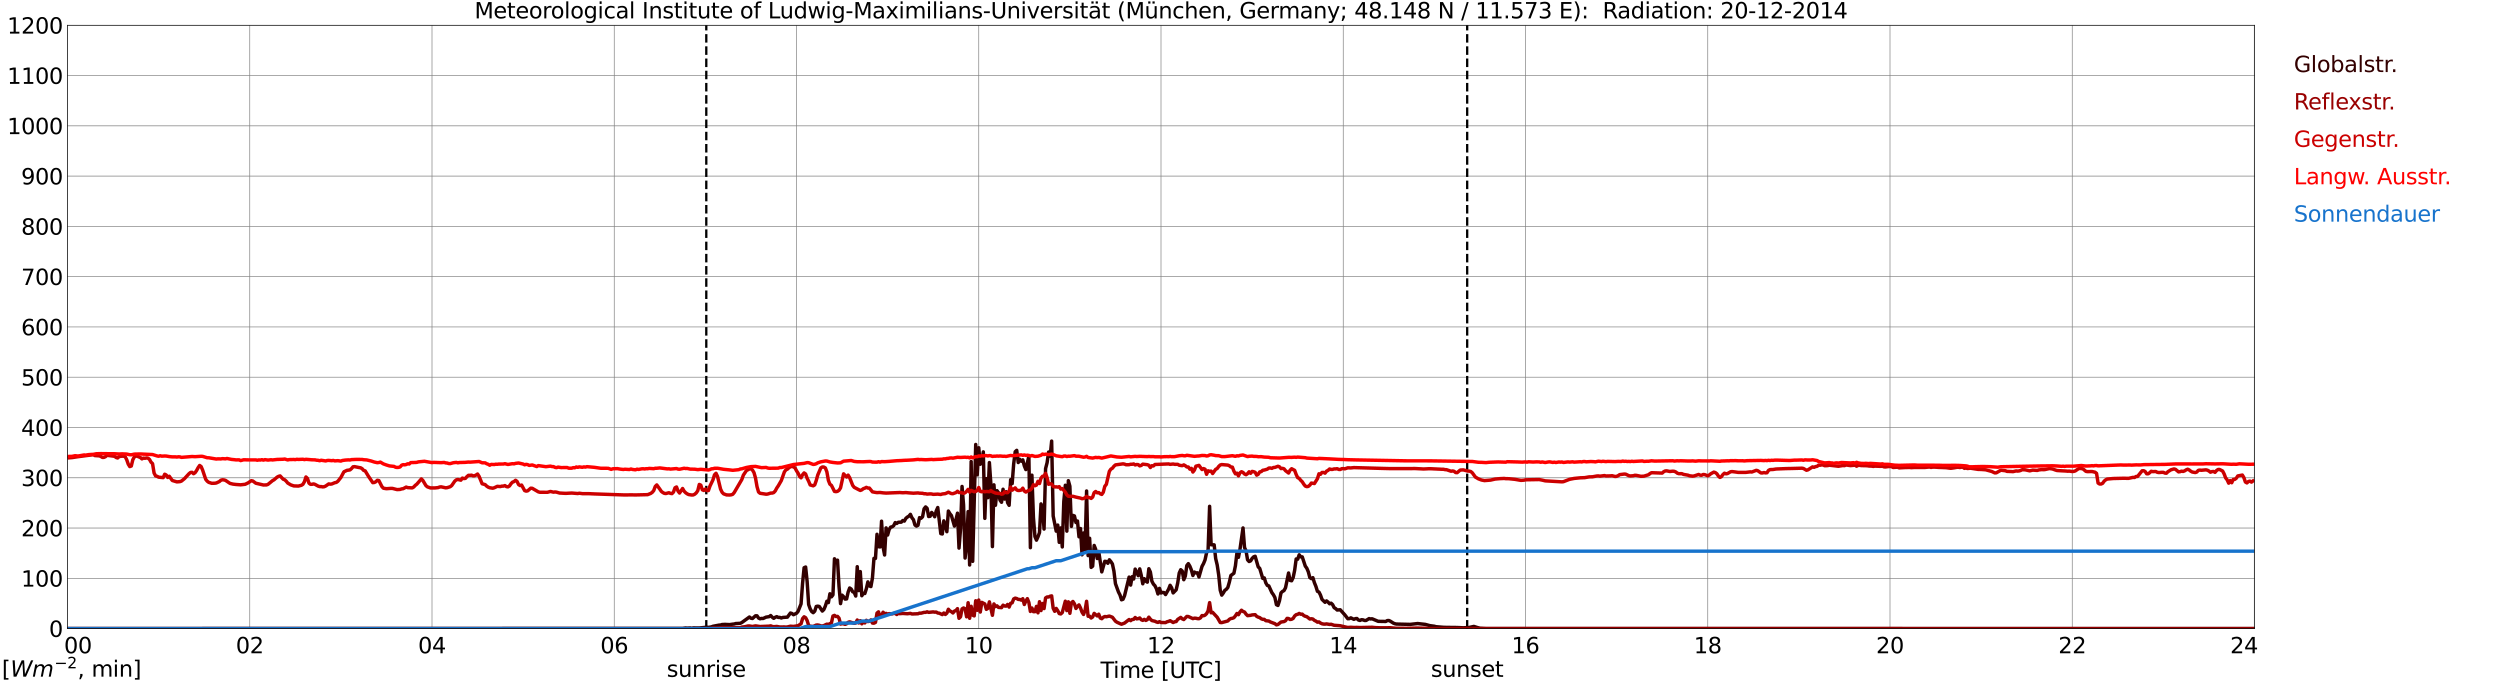 <?xml version="1.0" encoding="utf-8" standalone="no"?>
<!DOCTYPE svg PUBLIC "-//W3C//DTD SVG 1.1//EN"
  "http://www.w3.org/Graphics/SVG/1.1/DTD/svg11.dtd">
<svg xmlns:xlink="http://www.w3.org/1999/xlink" width="1085.4pt" height="296.64pt" viewBox="0 0 1085.4 296.64" xmlns="http://www.w3.org/2000/svg" version="1.1">
 <defs>
  <style type="text/css">*{stroke-linejoin: round; stroke-linecap: butt}</style>
 </defs>
 <g id="figure_1">
  <g id="patch_1">
   <path d="M 0 296.64 
L 1085.4 296.64 
L 1085.4 0 
L 0 0 
z
" style="fill: #ffffff"/>
  </g>
  <g id="axes_1">
   <g id="patch_2">
    <path d="M 29.306 272.909 
L 978.814 272.909 
L 978.814 10.976 
L 29.306 10.976 
z
" style="fill: #ffffff"/>
   </g>
   <g id="patch_3">
    <path d="M 978.814 272.909 
L 978.814 272.909 
L 978.814 10.976 
L 978.814 10.976 
z
" clip-path="url(#pd16c373715)" style="fill: #d3d3d3; opacity: 0.25; stroke: #d3d3d3; stroke-linejoin: miter"/>
   </g>
   <g id="matplotlib.axis_1">
    <g id="xtick_1">
     <g id="line2d_1">
      <path d="M 29.306 272.909 
L 29.306 10.976 
" clip-path="url(#pd16c373715)" style="fill: none; stroke: #808080; stroke-width: 0.3; stroke-linecap: square"/>
     </g>
     <g id="line2d_2"/>
     <g id="text_1">
      <!--    00 -->
      <g transform="translate(18.733 283.627) scale(0.095 -0.095)">
       <defs>
        <path id="DejaVuSans-20" transform="scale(0.016)"/>
        <path id="DejaVuSans-30" d="M 2034 4250 
Q 1547 4250 1301 3770 
Q 1056 3291 1056 2328 
Q 1056 1369 1301 889 
Q 1547 409 2034 409 
Q 2525 409 2770 889 
Q 3016 1369 3016 2328 
Q 3016 3291 2770 3770 
Q 2525 4250 2034 4250 
z
M 2034 4750 
Q 2819 4750 3233 4129 
Q 3647 3509 3647 2328 
Q 3647 1150 3233 529 
Q 2819 -91 2034 -91 
Q 1250 -91 836 529 
Q 422 1150 422 2328 
Q 422 3509 836 4129 
Q 1250 4750 2034 4750 
z
" transform="scale(0.016)"/>
       </defs>
       <use xlink:href="#DejaVuSans-20"/>
       <use xlink:href="#DejaVuSans-20" transform="translate(31.787 0)"/>
       <use xlink:href="#DejaVuSans-20" transform="translate(63.574 0)"/>
       <use xlink:href="#DejaVuSans-30" transform="translate(95.361 0)"/>
       <use xlink:href="#DejaVuSans-30" transform="translate(158.984 0)"/>
      </g>
     </g>
    </g>
    <g id="xtick_2">
     <g id="line2d_3">
      <path d="M 108.431 272.909 
L 108.431 10.976 
" clip-path="url(#pd16c373715)" style="fill: none; stroke: #808080; stroke-width: 0.3; stroke-linecap: square"/>
     </g>
     <g id="line2d_4"/>
     <g id="text_2">
      <!-- 02 -->
      <g transform="translate(102.387 283.627) scale(0.095 -0.095)">
       <defs>
        <path id="DejaVuSans-32" d="M 1228 531 
L 3431 531 
L 3431 0 
L 469 0 
L 469 531 
Q 828 903 1448 1529 
Q 2069 2156 2228 2338 
Q 2531 2678 2651 2914 
Q 2772 3150 2772 3378 
Q 2772 3750 2511 3984 
Q 2250 4219 1831 4219 
Q 1534 4219 1204 4116 
Q 875 4013 500 3803 
L 500 4441 
Q 881 4594 1212 4672 
Q 1544 4750 1819 4750 
Q 2544 4750 2975 4387 
Q 3406 4025 3406 3419 
Q 3406 3131 3298 2873 
Q 3191 2616 2906 2266 
Q 2828 2175 2409 1742 
Q 1991 1309 1228 531 
z
" transform="scale(0.016)"/>
       </defs>
       <use xlink:href="#DejaVuSans-30"/>
       <use xlink:href="#DejaVuSans-32" transform="translate(63.623 0)"/>
      </g>
     </g>
    </g>
    <g id="xtick_3">
     <g id="line2d_5">
      <path d="M 187.557 272.909 
L 187.557 10.976 
" clip-path="url(#pd16c373715)" style="fill: none; stroke: #808080; stroke-width: 0.3; stroke-linecap: square"/>
     </g>
     <g id="line2d_6"/>
     <g id="text_3">
      <!-- 04 -->
      <g transform="translate(181.513 283.627) scale(0.095 -0.095)">
       <defs>
        <path id="DejaVuSans-34" d="M 2419 4116 
L 825 1625 
L 2419 1625 
L 2419 4116 
z
M 2253 4666 
L 3047 4666 
L 3047 1625 
L 3713 1625 
L 3713 1100 
L 3047 1100 
L 3047 0 
L 2419 0 
L 2419 1100 
L 313 1100 
L 313 1709 
L 2253 4666 
z
" transform="scale(0.016)"/>
       </defs>
       <use xlink:href="#DejaVuSans-30"/>
       <use xlink:href="#DejaVuSans-34" transform="translate(63.623 0)"/>
      </g>
     </g>
    </g>
    <g id="xtick_4">
     <g id="line2d_7">
      <path d="M 266.683 272.909 
L 266.683 10.976 
" clip-path="url(#pd16c373715)" style="fill: none; stroke: #808080; stroke-width: 0.3; stroke-linecap: square"/>
     </g>
     <g id="line2d_8"/>
     <g id="text_4">
      <!-- 06 -->
      <g transform="translate(260.638 283.627) scale(0.095 -0.095)">
       <defs>
        <path id="DejaVuSans-36" d="M 2113 2584 
Q 1688 2584 1439 2293 
Q 1191 2003 1191 1497 
Q 1191 994 1439 701 
Q 1688 409 2113 409 
Q 2538 409 2786 701 
Q 3034 994 3034 1497 
Q 3034 2003 2786 2293 
Q 2538 2584 2113 2584 
z
M 3366 4563 
L 3366 3988 
Q 3128 4100 2886 4159 
Q 2644 4219 2406 4219 
Q 1781 4219 1451 3797 
Q 1122 3375 1075 2522 
Q 1259 2794 1537 2939 
Q 1816 3084 2150 3084 
Q 2853 3084 3261 2657 
Q 3669 2231 3669 1497 
Q 3669 778 3244 343 
Q 2819 -91 2113 -91 
Q 1303 -91 875 529 
Q 447 1150 447 2328 
Q 447 3434 972 4092 
Q 1497 4750 2381 4750 
Q 2619 4750 2861 4703 
Q 3103 4656 3366 4563 
z
" transform="scale(0.016)"/>
       </defs>
       <use xlink:href="#DejaVuSans-30"/>
       <use xlink:href="#DejaVuSans-36" transform="translate(63.623 0)"/>
      </g>
     </g>
    </g>
    <g id="xtick_5">
     <g id="line2d_9">
      <path d="M 345.808 272.909 
L 345.808 10.976 
" clip-path="url(#pd16c373715)" style="fill: none; stroke: #808080; stroke-width: 0.3; stroke-linecap: square"/>
     </g>
     <g id="line2d_10"/>
     <g id="text_5">
      <!-- 08 -->
      <g transform="translate(339.764 283.627) scale(0.095 -0.095)">
       <defs>
        <path id="DejaVuSans-38" d="M 2034 2216 
Q 1584 2216 1326 1975 
Q 1069 1734 1069 1313 
Q 1069 891 1326 650 
Q 1584 409 2034 409 
Q 2484 409 2743 651 
Q 3003 894 3003 1313 
Q 3003 1734 2745 1975 
Q 2488 2216 2034 2216 
z
M 1403 2484 
Q 997 2584 770 2862 
Q 544 3141 544 3541 
Q 544 4100 942 4425 
Q 1341 4750 2034 4750 
Q 2731 4750 3128 4425 
Q 3525 4100 3525 3541 
Q 3525 3141 3298 2862 
Q 3072 2584 2669 2484 
Q 3125 2378 3379 2068 
Q 3634 1759 3634 1313 
Q 3634 634 3220 271 
Q 2806 -91 2034 -91 
Q 1263 -91 848 271 
Q 434 634 434 1313 
Q 434 1759 690 2068 
Q 947 2378 1403 2484 
z
M 1172 3481 
Q 1172 3119 1398 2916 
Q 1625 2713 2034 2713 
Q 2441 2713 2670 2916 
Q 2900 3119 2900 3481 
Q 2900 3844 2670 4047 
Q 2441 4250 2034 4250 
Q 1625 4250 1398 4047 
Q 1172 3844 1172 3481 
z
" transform="scale(0.016)"/>
       </defs>
       <use xlink:href="#DejaVuSans-30"/>
       <use xlink:href="#DejaVuSans-38" transform="translate(63.623 0)"/>
      </g>
     </g>
    </g>
    <g id="xtick_6">
     <g id="line2d_11">
      <path d="M 424.934 272.909 
L 424.934 10.976 
" clip-path="url(#pd16c373715)" style="fill: none; stroke: #808080; stroke-width: 0.3; stroke-linecap: square"/>
     </g>
     <g id="line2d_12"/>
     <g id="text_6">
      <!-- 10 -->
      <g transform="translate(418.89 283.627) scale(0.095 -0.095)">
       <defs>
        <path id="DejaVuSans-31" d="M 794 531 
L 1825 531 
L 1825 4091 
L 703 3866 
L 703 4441 
L 1819 4666 
L 2450 4666 
L 2450 531 
L 3481 531 
L 3481 0 
L 794 0 
L 794 531 
z
" transform="scale(0.016)"/>
       </defs>
       <use xlink:href="#DejaVuSans-31"/>
       <use xlink:href="#DejaVuSans-30" transform="translate(63.623 0)"/>
      </g>
     </g>
    </g>
    <g id="xtick_7">
     <g id="line2d_13">
      <path d="M 504.06 272.909 
L 504.06 10.976 
" clip-path="url(#pd16c373715)" style="fill: none; stroke: #808080; stroke-width: 0.3; stroke-linecap: square"/>
     </g>
     <g id="line2d_14"/>
     <g id="text_7">
      <!-- 12 -->
      <g transform="translate(498.015 283.627) scale(0.095 -0.095)">
       <use xlink:href="#DejaVuSans-31"/>
       <use xlink:href="#DejaVuSans-32" transform="translate(63.623 0)"/>
      </g>
     </g>
    </g>
    <g id="xtick_8">
     <g id="line2d_15">
      <path d="M 583.185 272.909 
L 583.185 10.976 
" clip-path="url(#pd16c373715)" style="fill: none; stroke: #808080; stroke-width: 0.3; stroke-linecap: square"/>
     </g>
     <g id="line2d_16"/>
     <g id="text_8">
      <!-- 14 -->
      <g transform="translate(577.141 283.627) scale(0.095 -0.095)">
       <use xlink:href="#DejaVuSans-31"/>
       <use xlink:href="#DejaVuSans-34" transform="translate(63.623 0)"/>
      </g>
     </g>
    </g>
    <g id="xtick_9">
     <g id="line2d_17">
      <path d="M 662.311 272.909 
L 662.311 10.976 
" clip-path="url(#pd16c373715)" style="fill: none; stroke: #808080; stroke-width: 0.3; stroke-linecap: square"/>
     </g>
     <g id="line2d_18"/>
     <g id="text_9">
      <!-- 16 -->
      <g transform="translate(656.267 283.627) scale(0.095 -0.095)">
       <use xlink:href="#DejaVuSans-31"/>
       <use xlink:href="#DejaVuSans-36" transform="translate(63.623 0)"/>
      </g>
     </g>
    </g>
    <g id="xtick_10">
     <g id="line2d_19">
      <path d="M 741.437 272.909 
L 741.437 10.976 
" clip-path="url(#pd16c373715)" style="fill: none; stroke: #808080; stroke-width: 0.3; stroke-linecap: square"/>
     </g>
     <g id="line2d_20"/>
     <g id="text_10">
      <!-- 18 -->
      <g transform="translate(735.392 283.627) scale(0.095 -0.095)">
       <use xlink:href="#DejaVuSans-31"/>
       <use xlink:href="#DejaVuSans-38" transform="translate(63.623 0)"/>
      </g>
     </g>
    </g>
    <g id="xtick_11">
     <g id="line2d_21">
      <path d="M 820.562 272.909 
L 820.562 10.976 
" clip-path="url(#pd16c373715)" style="fill: none; stroke: #808080; stroke-width: 0.3; stroke-linecap: square"/>
     </g>
     <g id="line2d_22"/>
     <g id="text_11">
      <!-- 20 -->
      <g transform="translate(814.518 283.627) scale(0.095 -0.095)">
       <use xlink:href="#DejaVuSans-32"/>
       <use xlink:href="#DejaVuSans-30" transform="translate(63.623 0)"/>
      </g>
     </g>
    </g>
    <g id="xtick_12">
     <g id="line2d_23">
      <path d="M 899.688 272.909 
L 899.688 10.976 
" clip-path="url(#pd16c373715)" style="fill: none; stroke: #808080; stroke-width: 0.3; stroke-linecap: square"/>
     </g>
     <g id="line2d_24"/>
     <g id="text_12">
      <!-- 22 -->
      <g transform="translate(893.644 283.627) scale(0.095 -0.095)">
       <use xlink:href="#DejaVuSans-32"/>
       <use xlink:href="#DejaVuSans-32" transform="translate(63.623 0)"/>
      </g>
     </g>
    </g>
    <g id="xtick_13">
     <g id="line2d_25">
      <path d="M 978.814 272.909 
L 978.814 10.976 
" clip-path="url(#pd16c373715)" style="fill: none; stroke: #808080; stroke-width: 0.3; stroke-linecap: square"/>
     </g>
     <g id="line2d_26"/>
     <g id="text_13">
      <!-- 24    -->
      <g transform="translate(968.241 283.627) scale(0.095 -0.095)">
       <use xlink:href="#DejaVuSans-32"/>
       <use xlink:href="#DejaVuSans-34" transform="translate(63.623 0)"/>
       <use xlink:href="#DejaVuSans-20" transform="translate(127.246 0)"/>
       <use xlink:href="#DejaVuSans-20" transform="translate(159.033 0)"/>
       <use xlink:href="#DejaVuSans-20" transform="translate(190.82 0)"/>
      </g>
     </g>
    </g>
    <g id="text_14">
     <!-- Time [UTC] -->
     <g transform="translate(477.806 294.322) scale(0.095 -0.095)">
      <defs>
       <path id="DejaVuSans-54" d="M -19 4666 
L 3928 4666 
L 3928 4134 
L 2272 4134 
L 2272 0 
L 1638 0 
L 1638 4134 
L -19 4134 
L -19 4666 
z
" transform="scale(0.016)"/>
       <path id="DejaVuSans-69" d="M 603 3500 
L 1178 3500 
L 1178 0 
L 603 0 
L 603 3500 
z
M 603 4863 
L 1178 4863 
L 1178 4134 
L 603 4134 
L 603 4863 
z
" transform="scale(0.016)"/>
       <path id="DejaVuSans-6d" d="M 3328 2828 
Q 3544 3216 3844 3400 
Q 4144 3584 4550 3584 
Q 5097 3584 5394 3201 
Q 5691 2819 5691 2113 
L 5691 0 
L 5113 0 
L 5113 2094 
Q 5113 2597 4934 2840 
Q 4756 3084 4391 3084 
Q 3944 3084 3684 2787 
Q 3425 2491 3425 1978 
L 3425 0 
L 2847 0 
L 2847 2094 
Q 2847 2600 2669 2842 
Q 2491 3084 2119 3084 
Q 1678 3084 1418 2786 
Q 1159 2488 1159 1978 
L 1159 0 
L 581 0 
L 581 3500 
L 1159 3500 
L 1159 2956 
Q 1356 3278 1631 3431 
Q 1906 3584 2284 3584 
Q 2666 3584 2933 3390 
Q 3200 3197 3328 2828 
z
" transform="scale(0.016)"/>
       <path id="DejaVuSans-65" d="M 3597 1894 
L 3597 1613 
L 953 1613 
Q 991 1019 1311 708 
Q 1631 397 2203 397 
Q 2534 397 2845 478 
Q 3156 559 3463 722 
L 3463 178 
Q 3153 47 2828 -22 
Q 2503 -91 2169 -91 
Q 1331 -91 842 396 
Q 353 884 353 1716 
Q 353 2575 817 3079 
Q 1281 3584 2069 3584 
Q 2775 3584 3186 3129 
Q 3597 2675 3597 1894 
z
M 3022 2063 
Q 3016 2534 2758 2815 
Q 2500 3097 2075 3097 
Q 1594 3097 1305 2825 
Q 1016 2553 972 2059 
L 3022 2063 
z
" transform="scale(0.016)"/>
       <path id="DejaVuSans-5b" d="M 550 4863 
L 1875 4863 
L 1875 4416 
L 1125 4416 
L 1125 -397 
L 1875 -397 
L 1875 -844 
L 550 -844 
L 550 4863 
z
" transform="scale(0.016)"/>
       <path id="DejaVuSans-55" d="M 556 4666 
L 1191 4666 
L 1191 1831 
Q 1191 1081 1462 751 
Q 1734 422 2344 422 
Q 2950 422 3222 751 
Q 3494 1081 3494 1831 
L 3494 4666 
L 4128 4666 
L 4128 1753 
Q 4128 841 3676 375 
Q 3225 -91 2344 -91 
Q 1459 -91 1007 375 
Q 556 841 556 1753 
L 556 4666 
z
" transform="scale(0.016)"/>
       <path id="DejaVuSans-43" d="M 4122 4306 
L 4122 3641 
Q 3803 3938 3442 4084 
Q 3081 4231 2675 4231 
Q 1875 4231 1450 3742 
Q 1025 3253 1025 2328 
Q 1025 1406 1450 917 
Q 1875 428 2675 428 
Q 3081 428 3442 575 
Q 3803 722 4122 1019 
L 4122 359 
Q 3791 134 3420 21 
Q 3050 -91 2638 -91 
Q 1578 -91 968 557 
Q 359 1206 359 2328 
Q 359 3453 968 4101 
Q 1578 4750 2638 4750 
Q 3056 4750 3426 4639 
Q 3797 4528 4122 4306 
z
" transform="scale(0.016)"/>
       <path id="DejaVuSans-5d" d="M 1947 4863 
L 1947 -844 
L 622 -844 
L 622 -397 
L 1369 -397 
L 1369 4416 
L 622 4416 
L 622 4863 
L 1947 4863 
z
" transform="scale(0.016)"/>
      </defs>
      <use xlink:href="#DejaVuSans-54"/>
      <use xlink:href="#DejaVuSans-69" transform="translate(57.959 0)"/>
      <use xlink:href="#DejaVuSans-6d" transform="translate(85.742 0)"/>
      <use xlink:href="#DejaVuSans-65" transform="translate(183.154 0)"/>
      <use xlink:href="#DejaVuSans-20" transform="translate(244.678 0)"/>
      <use xlink:href="#DejaVuSans-5b" transform="translate(276.465 0)"/>
      <use xlink:href="#DejaVuSans-55" transform="translate(315.479 0)"/>
      <use xlink:href="#DejaVuSans-54" transform="translate(388.672 0)"/>
      <use xlink:href="#DejaVuSans-43" transform="translate(443.881 0)"/>
      <use xlink:href="#DejaVuSans-5d" transform="translate(513.705 0)"/>
     </g>
    </g>
   </g>
   <g id="matplotlib.axis_2">
    <g id="ytick_1">
     <g id="line2d_27">
      <path d="M 29.306 272.909 
L 978.814 272.909 
" clip-path="url(#pd16c373715)" style="fill: none; stroke: #808080; stroke-width: 0.3; stroke-linecap: square"/>
     </g>
     <g id="line2d_28"/>
     <g id="text_15">
      <!-- 0 -->
      <g transform="translate(21.261 276.518) scale(0.095 -0.095)">
       <use xlink:href="#DejaVuSans-30"/>
      </g>
     </g>
    </g>
    <g id="ytick_2">
     <g id="line2d_29">
      <path d="M 29.306 251.081 
L 978.814 251.081 
" clip-path="url(#pd16c373715)" style="fill: none; stroke: #808080; stroke-width: 0.3; stroke-linecap: square"/>
     </g>
     <g id="line2d_30"/>
     <g id="text_16">
      <!-- 100 -->
      <g transform="translate(9.173 254.69) scale(0.095 -0.095)">
       <use xlink:href="#DejaVuSans-31"/>
       <use xlink:href="#DejaVuSans-30" transform="translate(63.623 0)"/>
       <use xlink:href="#DejaVuSans-30" transform="translate(127.246 0)"/>
      </g>
     </g>
    </g>
    <g id="ytick_3">
     <g id="line2d_31">
      <path d="M 29.306 229.253 
L 978.814 229.253 
" clip-path="url(#pd16c373715)" style="fill: none; stroke: #808080; stroke-width: 0.3; stroke-linecap: square"/>
     </g>
     <g id="line2d_32"/>
     <g id="text_17">
      <!-- 200 -->
      <g transform="translate(9.173 232.863) scale(0.095 -0.095)">
       <use xlink:href="#DejaVuSans-32"/>
       <use xlink:href="#DejaVuSans-30" transform="translate(63.623 0)"/>
       <use xlink:href="#DejaVuSans-30" transform="translate(127.246 0)"/>
      </g>
     </g>
    </g>
    <g id="ytick_4">
     <g id="line2d_33">
      <path d="M 29.306 207.426 
L 978.814 207.426 
" clip-path="url(#pd16c373715)" style="fill: none; stroke: #808080; stroke-width: 0.3; stroke-linecap: square"/>
     </g>
     <g id="line2d_34"/>
     <g id="text_18">
      <!-- 300 -->
      <g transform="translate(9.173 211.035) scale(0.095 -0.095)">
       <defs>
        <path id="DejaVuSans-33" d="M 2597 2516 
Q 3050 2419 3304 2112 
Q 3559 1806 3559 1356 
Q 3559 666 3084 287 
Q 2609 -91 1734 -91 
Q 1441 -91 1130 -33 
Q 819 25 488 141 
L 488 750 
Q 750 597 1062 519 
Q 1375 441 1716 441 
Q 2309 441 2620 675 
Q 2931 909 2931 1356 
Q 2931 1769 2642 2001 
Q 2353 2234 1838 2234 
L 1294 2234 
L 1294 2753 
L 1863 2753 
Q 2328 2753 2575 2939 
Q 2822 3125 2822 3475 
Q 2822 3834 2567 4026 
Q 2313 4219 1838 4219 
Q 1578 4219 1281 4162 
Q 984 4106 628 3988 
L 628 4550 
Q 988 4650 1302 4700 
Q 1616 4750 1894 4750 
Q 2613 4750 3031 4423 
Q 3450 4097 3450 3541 
Q 3450 3153 3228 2886 
Q 3006 2619 2597 2516 
z
" transform="scale(0.016)"/>
       </defs>
       <use xlink:href="#DejaVuSans-33"/>
       <use xlink:href="#DejaVuSans-30" transform="translate(63.623 0)"/>
       <use xlink:href="#DejaVuSans-30" transform="translate(127.246 0)"/>
      </g>
     </g>
    </g>
    <g id="ytick_5">
     <g id="line2d_35">
      <path d="M 29.306 185.598 
L 978.814 185.598 
" clip-path="url(#pd16c373715)" style="fill: none; stroke: #808080; stroke-width: 0.3; stroke-linecap: square"/>
     </g>
     <g id="line2d_36"/>
     <g id="text_19">
      <!-- 400 -->
      <g transform="translate(9.173 189.207) scale(0.095 -0.095)">
       <use xlink:href="#DejaVuSans-34"/>
       <use xlink:href="#DejaVuSans-30" transform="translate(63.623 0)"/>
       <use xlink:href="#DejaVuSans-30" transform="translate(127.246 0)"/>
      </g>
     </g>
    </g>
    <g id="ytick_6">
     <g id="line2d_37">
      <path d="M 29.306 163.77 
L 978.814 163.77 
" clip-path="url(#pd16c373715)" style="fill: none; stroke: #808080; stroke-width: 0.3; stroke-linecap: square"/>
     </g>
     <g id="line2d_38"/>
     <g id="text_20">
      <!-- 500 -->
      <g transform="translate(9.173 167.379) scale(0.095 -0.095)">
       <defs>
        <path id="DejaVuSans-35" d="M 691 4666 
L 3169 4666 
L 3169 4134 
L 1269 4134 
L 1269 2991 
Q 1406 3038 1543 3061 
Q 1681 3084 1819 3084 
Q 2600 3084 3056 2656 
Q 3513 2228 3513 1497 
Q 3513 744 3044 326 
Q 2575 -91 1722 -91 
Q 1428 -91 1123 -41 
Q 819 9 494 109 
L 494 744 
Q 775 591 1075 516 
Q 1375 441 1709 441 
Q 2250 441 2565 725 
Q 2881 1009 2881 1497 
Q 2881 1984 2565 2268 
Q 2250 2553 1709 2553 
Q 1456 2553 1204 2497 
Q 953 2441 691 2322 
L 691 4666 
z
" transform="scale(0.016)"/>
       </defs>
       <use xlink:href="#DejaVuSans-35"/>
       <use xlink:href="#DejaVuSans-30" transform="translate(63.623 0)"/>
       <use xlink:href="#DejaVuSans-30" transform="translate(127.246 0)"/>
      </g>
     </g>
    </g>
    <g id="ytick_7">
     <g id="line2d_39">
      <path d="M 29.306 141.942 
L 978.814 141.942 
" clip-path="url(#pd16c373715)" style="fill: none; stroke: #808080; stroke-width: 0.3; stroke-linecap: square"/>
     </g>
     <g id="line2d_40"/>
     <g id="text_21">
      <!-- 600 -->
      <g transform="translate(9.173 145.551) scale(0.095 -0.095)">
       <use xlink:href="#DejaVuSans-36"/>
       <use xlink:href="#DejaVuSans-30" transform="translate(63.623 0)"/>
       <use xlink:href="#DejaVuSans-30" transform="translate(127.246 0)"/>
      </g>
     </g>
    </g>
    <g id="ytick_8">
     <g id="line2d_41">
      <path d="M 29.306 120.114 
L 978.814 120.114 
" clip-path="url(#pd16c373715)" style="fill: none; stroke: #808080; stroke-width: 0.3; stroke-linecap: square"/>
     </g>
     <g id="line2d_42"/>
     <g id="text_22">
      <!-- 700 -->
      <g transform="translate(9.173 123.724) scale(0.095 -0.095)">
       <defs>
        <path id="DejaVuSans-37" d="M 525 4666 
L 3525 4666 
L 3525 4397 
L 1831 0 
L 1172 0 
L 2766 4134 
L 525 4134 
L 525 4666 
z
" transform="scale(0.016)"/>
       </defs>
       <use xlink:href="#DejaVuSans-37"/>
       <use xlink:href="#DejaVuSans-30" transform="translate(63.623 0)"/>
       <use xlink:href="#DejaVuSans-30" transform="translate(127.246 0)"/>
      </g>
     </g>
    </g>
    <g id="ytick_9">
     <g id="line2d_43">
      <path d="M 29.306 98.287 
L 978.814 98.287 
" clip-path="url(#pd16c373715)" style="fill: none; stroke: #808080; stroke-width: 0.3; stroke-linecap: square"/>
     </g>
     <g id="line2d_44"/>
     <g id="text_23">
      <!-- 800 -->
      <g transform="translate(9.173 101.896) scale(0.095 -0.095)">
       <use xlink:href="#DejaVuSans-38"/>
       <use xlink:href="#DejaVuSans-30" transform="translate(63.623 0)"/>
       <use xlink:href="#DejaVuSans-30" transform="translate(127.246 0)"/>
      </g>
     </g>
    </g>
    <g id="ytick_10">
     <g id="line2d_45">
      <path d="M 29.306 76.459 
L 978.814 76.459 
" clip-path="url(#pd16c373715)" style="fill: none; stroke: #808080; stroke-width: 0.3; stroke-linecap: square"/>
     </g>
     <g id="line2d_46"/>
     <g id="text_24">
      <!-- 900 -->
      <g transform="translate(9.173 80.068) scale(0.095 -0.095)">
       <defs>
        <path id="DejaVuSans-39" d="M 703 97 
L 703 672 
Q 941 559 1184 500 
Q 1428 441 1663 441 
Q 2288 441 2617 861 
Q 2947 1281 2994 2138 
Q 2813 1869 2534 1725 
Q 2256 1581 1919 1581 
Q 1219 1581 811 2004 
Q 403 2428 403 3163 
Q 403 3881 828 4315 
Q 1253 4750 1959 4750 
Q 2769 4750 3195 4129 
Q 3622 3509 3622 2328 
Q 3622 1225 3098 567 
Q 2575 -91 1691 -91 
Q 1453 -91 1209 -44 
Q 966 3 703 97 
z
M 1959 2075 
Q 2384 2075 2632 2365 
Q 2881 2656 2881 3163 
Q 2881 3666 2632 3958 
Q 2384 4250 1959 4250 
Q 1534 4250 1286 3958 
Q 1038 3666 1038 3163 
Q 1038 2656 1286 2365 
Q 1534 2075 1959 2075 
z
" transform="scale(0.016)"/>
       </defs>
       <use xlink:href="#DejaVuSans-39"/>
       <use xlink:href="#DejaVuSans-30" transform="translate(63.623 0)"/>
       <use xlink:href="#DejaVuSans-30" transform="translate(127.246 0)"/>
      </g>
     </g>
    </g>
    <g id="ytick_11">
     <g id="line2d_47">
      <path d="M 29.306 54.631 
L 978.814 54.631 
" clip-path="url(#pd16c373715)" style="fill: none; stroke: #808080; stroke-width: 0.3; stroke-linecap: square"/>
     </g>
     <g id="line2d_48"/>
     <g id="text_25">
      <!-- 1000 -->
      <g transform="translate(3.128 58.24) scale(0.095 -0.095)">
       <use xlink:href="#DejaVuSans-31"/>
       <use xlink:href="#DejaVuSans-30" transform="translate(63.623 0)"/>
       <use xlink:href="#DejaVuSans-30" transform="translate(127.246 0)"/>
       <use xlink:href="#DejaVuSans-30" transform="translate(190.869 0)"/>
      </g>
     </g>
    </g>
    <g id="ytick_12">
     <g id="line2d_49">
      <path d="M 29.306 32.803 
L 978.814 32.803 
" clip-path="url(#pd16c373715)" style="fill: none; stroke: #808080; stroke-width: 0.3; stroke-linecap: square"/>
     </g>
     <g id="line2d_50"/>
     <g id="text_26">
      <!-- 1100 -->
      <g transform="translate(3.128 36.413) scale(0.095 -0.095)">
       <use xlink:href="#DejaVuSans-31"/>
       <use xlink:href="#DejaVuSans-31" transform="translate(63.623 0)"/>
       <use xlink:href="#DejaVuSans-30" transform="translate(127.246 0)"/>
       <use xlink:href="#DejaVuSans-30" transform="translate(190.869 0)"/>
      </g>
     </g>
    </g>
    <g id="ytick_13">
     <g id="line2d_51">
      <path d="M 29.306 10.976 
L 978.814 10.976 
" clip-path="url(#pd16c373715)" style="fill: none; stroke: #808080; stroke-width: 0.3; stroke-linecap: square"/>
     </g>
     <g id="line2d_52"/>
     <g id="text_27">
      <!-- 1200 -->
      <g transform="translate(3.128 14.585) scale(0.095 -0.095)">
       <use xlink:href="#DejaVuSans-31"/>
       <use xlink:href="#DejaVuSans-32" transform="translate(63.623 0)"/>
       <use xlink:href="#DejaVuSans-30" transform="translate(127.246 0)"/>
       <use xlink:href="#DejaVuSans-30" transform="translate(190.869 0)"/>
      </g>
     </g>
    </g>
   </g>
   <g id="line2d_53">
    <path d="M 306.641 272.909 
L 306.641 10.976 
" clip-path="url(#pd16c373715)" style="fill: none; stroke-dasharray: 3.7,1.6; stroke-dashoffset: 0; stroke: #000000"/>
   </g>
   <g id="line2d_54">
    <path d="M 636.991 272.909 
L 636.991 10.976 
" clip-path="url(#pd16c373715)" style="fill: none; stroke-dasharray: 3.7,1.6; stroke-dashoffset: 0; stroke: #000000"/>
   </g>
   <g id="line2d_55">
    <path d="M 29.306 272.909 
L 296.355 272.85 
L 297.674 272.649 
L 298.333 272.73 
L 299.652 272.649 
L 300.311 272.789 
L 300.971 272.629 
L 303.608 272.649 
L 306.905 272.306 
L 307.564 272.387 
L 308.883 272.167 
L 309.543 271.905 
L 312.18 271.403 
L 312.839 271.363 
L 313.499 271.141 
L 314.818 271.082 
L 316.796 271.182 
L 318.114 270.981 
L 318.774 270.92 
L 319.433 270.719 
L 321.411 270.619 
L 322.071 270.276 
L 325.368 267.886 
L 326.027 268.408 
L 326.686 268.528 
L 328.005 267.362 
L 328.665 267.362 
L 329.324 268.327 
L 329.983 268.65 
L 330.643 268.489 
L 331.302 268.528 
L 332.621 267.926 
L 333.94 267.725 
L 334.599 267.242 
L 335.258 267.945 
L 335.918 268.447 
L 336.577 268.006 
L 337.236 267.725 
L 337.896 268.067 
L 338.555 268.046 
L 339.215 268.308 
L 339.874 268.067 
L 341.852 267.945 
L 343.171 266.157 
L 343.83 266.358 
L 344.49 266.88 
L 345.808 266.258 
L 346.468 265.474 
L 347.787 262.178 
L 348.446 253.194 
L 349.105 246.499 
L 349.765 246.179 
L 350.424 252.45 
L 351.083 262.458 
L 351.743 264.309 
L 352.402 265.494 
L 353.062 265.996 
L 353.721 265.332 
L 354.38 263.302 
L 355.04 263.163 
L 355.699 263.322 
L 357.018 265.293 
L 357.677 264.649 
L 358.337 263.102 
L 358.996 261.032 
L 359.655 261.615 
L 360.315 257.795 
L 360.974 259.122 
L 361.634 258.278 
L 362.293 242.601 
L 362.952 243.906 
L 363.612 243.203 
L 364.271 254.641 
L 364.93 262.056 
L 365.59 258.398 
L 366.249 259.061 
L 366.909 260.107 
L 367.568 260.026 
L 368.227 257.073 
L 368.887 255.283 
L 369.546 255.726 
L 370.206 256.931 
L 370.865 257.173 
L 371.524 258.78 
L 372.184 246.037 
L 372.843 256.409 
L 373.502 248.169 
L 374.162 258.64 
L 374.821 257.594 
L 375.481 257.675 
L 376.14 255.584 
L 376.799 252.631 
L 377.459 254.399 
L 378.118 254.661 
L 378.777 250.941 
L 379.437 242.42 
L 380.096 242.439 
L 380.756 231.969 
L 381.415 237.356 
L 382.074 237.456 
L 382.734 226.28 
L 383.393 237.456 
L 384.053 240.953 
L 384.712 229.194 
L 385.371 232.29 
L 386.031 229.919 
L 386.69 228.854 
L 387.349 228.712 
L 388.009 228.21 
L 388.668 226.883 
L 389.328 227.265 
L 389.987 226.743 
L 391.306 226.702 
L 391.965 225.979 
L 392.624 226.239 
L 393.284 225.054 
L 393.943 224.49 
L 394.603 224.108 
L 395.262 223.305 
L 395.921 224.792 
L 396.581 225.636 
L 397.24 227.948 
L 397.899 228.411 
L 398.559 228.048 
L 399.218 224.733 
L 399.878 225.014 
L 400.537 224.37 
L 401.196 220.913 
L 401.856 220.09 
L 402.515 220.692 
L 403.175 224.25 
L 403.834 224.15 
L 404.493 222.482 
L 405.153 223.244 
L 405.812 224.351 
L 406.471 221.858 
L 407.131 220.35 
L 408.45 231.667 
L 409.109 231.827 
L 409.768 226.138 
L 410.428 227.909 
L 411.087 230.842 
L 411.746 221.878 
L 412.406 223.024 
L 413.065 223.827 
L 414.384 228.411 
L 415.703 222.803 
L 416.362 237.958 
L 417.022 229.716 
L 417.681 211.206 
L 418.34 219.265 
L 419 242.28 
L 419.659 236.491 
L 420.318 222.12 
L 420.978 245.295 
L 421.637 200.373 
L 422.297 243.705 
L 423.615 192.976 
L 424.275 206.162 
L 424.934 194.403 
L 425.593 201.558 
L 426.253 200.432 
L 426.912 196.191 
L 427.572 225.054 
L 428.231 207.81 
L 428.89 216.069 
L 429.55 200.834 
L 430.209 210.322 
L 430.869 237.314 
L 431.528 210.503 
L 432.187 219.365 
L 432.847 213.016 
L 433.506 213.939 
L 434.165 217.115 
L 434.825 218.06 
L 435.484 212.411 
L 436.144 216.672 
L 436.803 213.498 
L 437.462 218.241 
L 438.122 219.387 
L 438.781 208.251 
L 439.44 209.96 
L 440.1 201.397 
L 440.759 196.132 
L 441.419 195.527 
L 442.078 200.814 
L 442.737 199.408 
L 443.397 200.251 
L 444.056 199.648 
L 444.716 202.261 
L 445.375 203.87 
L 446.694 198.02 
L 447.353 237.777 
L 448.012 206.301 
L 448.672 224.672 
L 449.331 232.953 
L 449.991 234.52 
L 450.65 233.053 
L 451.309 231.224 
L 451.969 218.783 
L 452.628 220.793 
L 453.287 229.696 
L 453.947 203.468 
L 454.606 200.895 
L 455.266 196.252 
L 455.925 198.101 
L 456.584 191.509 
L 457.244 224.03 
L 458.563 230.602 
L 459.222 227.968 
L 459.881 235.465 
L 460.541 229.214 
L 461.2 237.456 
L 461.859 217.698 
L 462.519 210.682 
L 463.178 230.602 
L 463.838 208.694 
L 464.497 211.106 
L 465.156 228.531 
L 465.816 223.768 
L 466.475 224.008 
L 467.134 226.863 
L 467.794 226.2 
L 468.453 233.053 
L 469.113 229.476 
L 469.772 240.872 
L 470.431 231.405 
L 471.091 238.622 
L 471.75 213.175 
L 472.409 241.215 
L 473.069 233.697 
L 473.728 246.34 
L 474.388 245.797 
L 475.047 236.812 
L 475.706 238.5 
L 476.366 242.481 
L 477.025 239.445 
L 478.344 248.289 
L 479.663 243.686 
L 480.322 243.786 
L 480.981 244.55 
L 481.641 243.042 
L 482.3 243.828 
L 482.96 244.851 
L 483.619 247.947 
L 484.278 253.395 
L 485.597 257.031 
L 486.256 258.319 
L 486.916 260.408 
L 487.575 260.168 
L 488.235 258.62 
L 490.213 250.559 
L 490.872 254.017 
L 491.532 250.378 
L 492.191 251.384 
L 492.85 247.082 
L 494.169 249.918 
L 494.828 246.982 
L 495.488 249.795 
L 496.147 253.454 
L 496.807 251.243 
L 497.466 252.33 
L 498.125 252.751 
L 498.785 246.923 
L 499.444 248.348 
L 500.103 252.33 
L 500.763 253.596 
L 501.422 254.298 
L 502.082 255.645 
L 502.741 257.876 
L 503.4 255.444 
L 504.06 257.455 
L 504.719 257.193 
L 505.379 257.274 
L 506.038 258.138 
L 507.357 255.807 
L 508.016 254.117 
L 508.675 255.202 
L 509.335 257.413 
L 510.654 256.067 
L 511.313 253.113 
L 511.972 248.811 
L 512.632 247.344 
L 513.291 247.927 
L 513.95 251.686 
L 514.61 250.118 
L 515.269 245.535 
L 515.929 244.712 
L 516.588 245.816 
L 517.247 247.464 
L 517.907 249.857 
L 518.566 248.37 
L 519.226 248.752 
L 519.885 248.691 
L 520.544 250.5 
L 521.863 245.897 
L 522.522 244.692 
L 523.182 243.083 
L 523.841 239.988 
L 524.501 238.923 
L 525.16 219.828 
L 525.819 236.511 
L 527.138 236.55 
L 527.797 242.52 
L 528.457 245.295 
L 529.116 249.675 
L 529.776 256.248 
L 530.435 258.378 
L 531.094 257.474 
L 531.754 256.328 
L 532.413 255.866 
L 533.073 255.043 
L 533.732 252.751 
L 534.391 249.857 
L 535.71 248.872 
L 536.369 245.635 
L 537.029 240.027 
L 537.688 241.957 
L 538.348 238.48 
L 539.666 229.214 
L 540.326 237.716 
L 540.985 239.205 
L 541.644 243.064 
L 542.304 243.786 
L 542.963 243.524 
L 543.623 242.439 
L 544.282 241.756 
L 544.941 241.516 
L 546.26 246.117 
L 546.919 246.761 
L 548.238 251.123 
L 548.898 250.902 
L 549.557 253.032 
L 550.216 254.159 
L 550.876 254.379 
L 552.195 257.293 
L 552.854 258.197 
L 553.513 259.424 
L 554.173 262.519 
L 554.832 262.861 
L 555.491 260.851 
L 556.151 257.413 
L 556.81 256.772 
L 557.47 256.409 
L 558.129 255.163 
L 559.448 248.772 
L 560.107 251.987 
L 560.766 252.148 
L 561.426 250.782 
L 562.085 247.606 
L 562.745 242.682 
L 563.404 242.782 
L 564.063 240.872 
L 564.723 241.756 
L 565.382 241.776 
L 566.701 245.777 
L 567.36 246.7 
L 568.02 248.27 
L 568.679 250.76 
L 569.338 251.223 
L 569.998 250.802 
L 570.657 252.971 
L 571.317 254.6 
L 571.976 256.73 
L 572.635 257.031 
L 573.295 258.339 
L 573.954 260.227 
L 575.273 261.493 
L 575.932 260.89 
L 576.592 261.414 
L 577.251 262.137 
L 577.91 261.875 
L 578.57 262.499 
L 579.229 263.826 
L 579.889 264.228 
L 580.548 264.85 
L 581.867 264.73 
L 583.845 266.921 
L 585.164 268.628 
L 585.823 268.589 
L 586.482 268.246 
L 587.801 268.89 
L 588.46 268.589 
L 589.12 268.528 
L 589.779 269.192 
L 590.439 269.373 
L 591.098 269.052 
L 591.757 269.111 
L 592.417 269.373 
L 593.076 269.392 
L 594.395 268.569 
L 595.054 268.729 
L 595.714 268.65 
L 598.351 269.755 
L 601.648 269.816 
L 602.307 269.434 
L 602.967 269.392 
L 603.626 269.694 
L 604.945 270.538 
L 605.604 270.8 
L 606.264 270.94 
L 612.198 271.082 
L 615.495 270.719 
L 618.792 271.082 
L 620.111 271.442 
L 620.77 271.623 
L 622.748 271.885 
L 623.408 272.086 
L 626.705 272.348 
L 628.023 272.387 
L 631.98 272.429 
L 633.298 272.468 
L 635.276 272.568 
L 637.255 272.468 
L 637.914 272.407 
L 639.892 271.966 
L 641.211 272.387 
L 642.53 272.769 
L 645.167 272.909 
L 978.154 272.909 
L 978.154 272.909 
" clip-path="url(#pd16c373715)" style="fill: none; stroke: #330000; stroke-width: 1.5; stroke-linecap: square"/>
   </g>
   <g id="line2d_56">
    <path d="M 29.306 272.909 
L 308.224 272.909 
L 309.543 272.618 
L 312.839 272.597 
L 313.499 272.437 
L 321.411 272.518 
L 322.071 272.256 
L 323.39 272.095 
L 324.708 271.793 
L 325.368 271.774 
L 326.686 271.994 
L 328.005 271.734 
L 329.983 272.014 
L 333.94 271.855 
L 334.599 271.713 
L 335.258 271.975 
L 335.918 272.095 
L 337.236 271.975 
L 338.555 272.217 
L 340.533 272.195 
L 341.193 272.256 
L 341.852 272.195 
L 343.171 271.874 
L 344.49 271.975 
L 346.468 271.673 
L 347.787 270.809 
L 348.446 268.578 
L 349.105 267.795 
L 349.765 268.177 
L 350.424 269.423 
L 351.083 271.553 
L 351.743 271.874 
L 353.062 271.994 
L 354.38 271.372 
L 355.04 271.352 
L 355.699 271.473 
L 356.359 271.734 
L 357.018 271.774 
L 357.677 271.612 
L 358.996 270.97 
L 359.655 271.11 
L 360.974 270.427 
L 361.634 267.452 
L 362.293 267.17 
L 362.952 267.672 
L 363.612 267.613 
L 364.271 268.377 
L 364.93 270.949 
L 365.59 270.77 
L 366.249 270.848 
L 366.909 271.071 
L 367.568 270.829 
L 368.227 270.187 
L 368.887 269.964 
L 370.865 270.628 
L 371.524 270.466 
L 372.184 269.181 
L 372.843 270.466 
L 373.502 269.482 
L 374.162 270.829 
L 374.821 270.045 
L 375.481 270.447 
L 376.14 269.322 
L 376.799 269.864 
L 377.459 269.724 
L 378.118 269.141 
L 378.777 270.508 
L 379.437 270.567 
L 380.096 270.207 
L 380.756 266.186 
L 381.415 265.642 
L 382.074 267.714 
L 382.734 267.413 
L 383.393 265.804 
L 384.053 266.529 
L 384.712 266.306 
L 385.371 266.629 
L 386.031 266.428 
L 387.349 266.507 
L 388.009 266.328 
L 388.668 266.306 
L 389.328 266.788 
L 389.987 266.306 
L 390.646 266.428 
L 391.965 266.328 
L 393.943 266.467 
L 395.262 266.306 
L 395.921 266.568 
L 398.559 266.467 
L 399.218 266.186 
L 399.878 266.227 
L 401.196 265.865 
L 401.856 265.865 
L 402.515 265.623 
L 403.175 265.865 
L 405.153 265.664 
L 405.812 265.784 
L 406.471 265.723 
L 407.131 266.147 
L 407.79 266.227 
L 409.109 266.83 
L 409.768 266.147 
L 410.428 266.769 
L 411.087 266.205 
L 411.746 264.518 
L 412.406 265.263 
L 413.065 265.564 
L 413.725 266.125 
L 414.384 265.302 
L 415.043 265.04 
L 415.703 264.256 
L 416.362 268.436 
L 417.022 267.795 
L 417.681 264.357 
L 418.34 263.955 
L 419 264.298 
L 419.659 267.795 
L 420.318 261.683 
L 420.978 268.436 
L 421.637 263.233 
L 422.297 267.07 
L 422.956 267.393 
L 423.615 260.821 
L 424.275 264.959 
L 424.934 260.517 
L 425.593 265.723 
L 426.253 261.523 
L 427.572 262.207 
L 428.231 264.557 
L 428.89 264.117 
L 429.55 261.303 
L 430.869 267.131 
L 431.528 262.207 
L 432.187 263.353 
L 432.847 263.03 
L 433.506 263.715 
L 434.825 263.815 
L 435.484 262.75 
L 436.144 263.11 
L 436.803 263.152 
L 437.462 262.427 
L 438.122 263.573 
L 438.781 261.925 
L 439.44 261.724 
L 440.1 260.035 
L 440.759 259.694 
L 441.419 259.856 
L 442.078 260.238 
L 442.737 260.257 
L 443.397 260.559 
L 444.056 259.934 
L 444.716 262.447 
L 445.375 260.98 
L 446.034 259.915 
L 446.694 261.582 
L 447.353 265.463 
L 448.012 263.975 
L 448.672 265.564 
L 449.331 265.564 
L 449.991 263.272 
L 450.65 266.066 
L 451.309 261.242 
L 451.969 265.081 
L 452.628 262.025 
L 453.287 264.217 
L 453.947 259.614 
L 454.606 259.17 
L 455.266 259.192 
L 455.925 258.85 
L 456.584 258.71 
L 457.244 264.075 
L 457.903 265.402 
L 458.563 264.156 
L 459.222 265.14 
L 459.881 266.387 
L 460.541 266.548 
L 461.2 265.946 
L 462.519 261.021 
L 463.178 265.101 
L 463.838 261.281 
L 464.497 266.267 
L 465.156 261.705 
L 465.816 261.141 
L 466.475 262.146 
L 467.134 264.176 
L 467.794 263.272 
L 468.453 262.628 
L 469.113 263.955 
L 469.772 265.765 
L 470.431 266.769 
L 471.091 264.981 
L 471.75 261.061 
L 472.409 267.552 
L 473.069 267.533 
L 473.728 268.316 
L 474.388 267.853 
L 475.047 266.306 
L 476.366 267.413 
L 477.025 266.649 
L 477.685 268.316 
L 478.344 268.617 
L 479.003 267.995 
L 479.663 267.653 
L 480.322 267.775 
L 481.641 267.472 
L 482.96 267.976 
L 484.278 269.683 
L 484.938 270.145 
L 486.256 270.748 
L 486.916 271.01 
L 488.235 270.508 
L 489.553 269.482 
L 490.213 268.98 
L 490.872 269.462 
L 491.532 268.96 
L 492.191 268.899 
L 492.85 268.096 
L 493.51 268.698 
L 494.169 268.578 
L 494.828 268.297 
L 495.488 269.061 
L 496.147 269.342 
L 496.807 268.899 
L 497.466 269.362 
L 498.125 269.019 
L 498.785 267.954 
L 499.444 268.818 
L 500.103 269.423 
L 501.422 269.724 
L 502.082 270.045 
L 502.741 270.226 
L 503.4 269.905 
L 504.06 270.265 
L 506.038 270.307 
L 506.697 269.945 
L 507.357 269.783 
L 508.016 269.482 
L 509.335 270.265 
L 509.994 269.964 
L 510.654 269.844 
L 511.313 268.919 
L 512.632 268.054 
L 513.291 268.679 
L 513.95 268.98 
L 515.269 267.633 
L 515.929 267.672 
L 517.907 268.578 
L 518.566 268.377 
L 519.226 268.417 
L 519.885 268.578 
L 520.544 268.617 
L 521.204 268.257 
L 521.863 267.251 
L 522.522 267.351 
L 523.182 267.07 
L 523.841 266.428 
L 524.501 265.221 
L 525.16 261.643 
L 525.819 266.046 
L 526.479 265.865 
L 528.457 267.995 
L 529.776 270.265 
L 530.435 270.307 
L 533.073 269.602 
L 533.732 268.899 
L 534.391 268.537 
L 535.051 268.436 
L 535.71 268.177 
L 536.369 267.371 
L 537.029 266.347 
L 537.688 266.869 
L 538.348 265.703 
L 539.007 264.939 
L 539.666 265.483 
L 540.326 265.703 
L 540.985 266.649 
L 541.644 267.293 
L 542.963 267.151 
L 543.623 266.969 
L 544.941 266.869 
L 545.601 267.594 
L 546.26 267.934 
L 546.919 268.135 
L 547.579 268.637 
L 548.238 268.899 
L 548.898 268.899 
L 549.557 269.482 
L 550.876 269.624 
L 551.535 270.025 
L 553.513 270.77 
L 554.173 271.291 
L 554.832 271.13 
L 556.151 270.065 
L 557.47 269.864 
L 558.129 269.501 
L 558.788 268.478 
L 559.448 268.537 
L 560.107 268.96 
L 560.766 268.86 
L 561.426 268.497 
L 562.085 267.432 
L 562.745 266.869 
L 563.404 266.71 
L 564.063 266.328 
L 564.723 266.688 
L 565.382 266.629 
L 566.042 267.251 
L 566.701 267.572 
L 567.36 267.733 
L 568.679 268.759 
L 569.338 268.637 
L 569.998 268.759 
L 570.657 269.342 
L 571.317 269.663 
L 571.976 270.126 
L 572.635 270.006 
L 573.295 270.488 
L 573.954 270.809 
L 574.613 270.949 
L 575.273 270.97 
L 575.932 270.87 
L 577.251 271.11 
L 577.91 271.029 
L 579.229 271.473 
L 581.207 271.612 
L 581.867 271.673 
L 584.504 272.295 
L 585.164 272.418 
L 586.482 272.337 
L 587.801 272.418 
L 589.12 272.396 
L 590.439 272.457 
L 595.714 272.337 
L 597.032 272.477 
L 599.67 272.577 
L 603.626 272.538 
L 606.264 272.778 
L 608.901 272.758 
L 610.22 272.8 
L 614.176 272.699 
L 615.495 272.677 
L 618.792 272.758 
L 620.77 272.878 
L 978.154 272.909 
L 978.154 272.909 
" clip-path="url(#pd16c373715)" style="fill: none; stroke: #990000; stroke-width: 1.5; stroke-linecap: square"/>
   </g>
   <g id="line2d_57">
    <path d="M 29.306 198.825 
L 31.284 198.673 
L 33.921 198.269 
L 37.878 197.751 
L 40.515 197.415 
L 41.175 197.793 
L 43.153 197.922 
L 43.812 198.188 
L 44.472 198.605 
L 45.131 198.568 
L 45.79 198.273 
L 46.45 197.679 
L 49.747 198.107 
L 50.406 198.622 
L 51.065 198.836 
L 51.725 198.221 
L 53.043 198.048 
L 53.703 198.077 
L 54.362 198.291 
L 55.022 199.609 
L 55.681 201.51 
L 56.34 202.571 
L 57 202.335 
L 57.659 199.613 
L 58.319 198.382 
L 58.978 197.992 
L 59.637 198.101 
L 60.956 198.642 
L 61.615 199.225 
L 62.275 198.891 
L 62.934 198.963 
L 63.594 198.832 
L 64.253 198.887 
L 64.912 199.469 
L 65.572 200.652 
L 66.231 201.283 
L 66.89 205.352 
L 67.55 206.616 
L 68.209 206.799 
L 68.869 207.155 
L 70.847 207.373 
L 71.506 205.895 
L 72.166 206.221 
L 72.825 207.292 
L 73.484 206.766 
L 74.803 208.611 
L 76.781 209.211 
L 78.1 209.106 
L 78.759 208.884 
L 80.078 207.818 
L 82.056 205.662 
L 82.716 205.131 
L 83.375 205.053 
L 84.034 205.664 
L 84.694 205.227 
L 85.353 204.274 
L 86.013 203.045 
L 86.672 202.093 
L 87.331 202.562 
L 87.991 204.154 
L 89.309 208.104 
L 89.969 208.916 
L 90.628 209.418 
L 91.947 209.837 
L 93.266 209.794 
L 93.925 209.687 
L 95.244 209.069 
L 95.903 208.493 
L 96.563 208.307 
L 97.222 208.358 
L 97.881 208.543 
L 99.86 209.872 
L 101.178 210.189 
L 102.497 210.346 
L 104.475 210.484 
L 106.453 210.257 
L 107.772 209.617 
L 109.091 208.713 
L 109.75 208.825 
L 111.069 209.798 
L 114.366 210.56 
L 115.685 210.538 
L 116.344 210.298 
L 118.322 208.676 
L 118.982 208.303 
L 120.3 207.164 
L 120.96 206.803 
L 121.619 206.629 
L 122.938 208.048 
L 123.597 208.292 
L 124.257 208.899 
L 124.916 209.713 
L 126.235 210.51 
L 127.553 210.962 
L 129.532 211.031 
L 130.85 210.698 
L 131.51 210.276 
L 132.169 209.135 
L 132.829 207.081 
L 133.488 207.716 
L 134.147 209.781 
L 134.807 210.274 
L 135.466 210.261 
L 136.125 210.093 
L 136.785 210.309 
L 138.104 211.04 
L 138.763 211.252 
L 139.422 211.258 
L 140.082 211.383 
L 140.741 211.324 
L 141.4 211.016 
L 142.719 210.095 
L 143.379 210.202 
L 144.038 210.126 
L 145.357 209.567 
L 146.016 209.447 
L 146.676 208.962 
L 147.994 207.301 
L 149.313 204.832 
L 150.632 204.208 
L 151.951 204.014 
L 152.61 203.444 
L 153.269 202.669 
L 153.929 202.597 
L 155.907 202.988 
L 156.566 203.097 
L 157.226 203.49 
L 157.885 204.239 
L 158.544 204.433 
L 159.863 206.627 
L 161.841 209.549 
L 162.501 209.48 
L 163.16 209.156 
L 163.819 208.523 
L 164.479 208.633 
L 165.798 211.243 
L 166.457 211.961 
L 167.776 212.175 
L 169.754 212.027 
L 170.413 212.057 
L 172.391 212.562 
L 173.71 212.49 
L 174.37 212.263 
L 175.029 212.173 
L 176.348 211.468 
L 177.007 211.712 
L 178.985 211.826 
L 179.645 211.422 
L 180.304 210.713 
L 180.963 210.202 
L 182.941 207.93 
L 183.601 208.611 
L 184.92 210.835 
L 185.579 211.381 
L 186.898 211.846 
L 188.876 211.837 
L 190.195 211.695 
L 190.854 211.444 
L 191.513 211.359 
L 193.492 211.791 
L 194.151 211.721 
L 195.47 211.309 
L 196.129 210.802 
L 197.448 208.881 
L 198.107 208.331 
L 198.767 208.157 
L 200.085 208.475 
L 200.745 207.572 
L 201.404 207.781 
L 202.063 207.69 
L 202.723 206.934 
L 203.382 206.365 
L 204.042 206.38 
L 204.701 206.282 
L 205.36 206.585 
L 206.02 206.559 
L 206.679 206.242 
L 207.339 205.802 
L 207.998 206.814 
L 209.317 210.034 
L 210.635 210.396 
L 211.295 211.051 
L 211.954 211.496 
L 212.614 211.758 
L 213.932 211.964 
L 214.592 211.771 
L 215.91 211.141 
L 217.229 211.254 
L 217.889 211.055 
L 218.548 211.051 
L 219.207 210.826 
L 219.867 211.269 
L 220.526 211.379 
L 221.186 210.992 
L 221.845 210.019 
L 222.504 209.331 
L 223.164 209.087 
L 223.823 208.519 
L 224.482 208.999 
L 225.142 210.381 
L 225.801 210.809 
L 226.461 210.597 
L 227.779 212.998 
L 228.439 213.23 
L 229.098 213.105 
L 230.417 211.953 
L 231.076 211.998 
L 233.054 213.155 
L 233.714 213.542 
L 234.373 213.716 
L 236.351 213.734 
L 237.67 213.736 
L 238.989 213.369 
L 240.308 213.684 
L 240.967 213.583 
L 241.626 213.675 
L 242.945 214.057 
L 245.583 214.199 
L 248.22 214.061 
L 250.858 214.271 
L 251.517 214.138 
L 252.836 214.323 
L 255.473 214.323 
L 258.111 214.445 
L 271.298 214.893 
L 273.936 214.847 
L 275.914 214.884 
L 281.189 214.757 
L 282.508 214.227 
L 283.167 213.762 
L 283.827 212.974 
L 284.486 211.197 
L 285.145 210.538 
L 286.464 212.359 
L 287.124 213.343 
L 287.783 213.845 
L 288.442 214.194 
L 289.102 214.271 
L 290.42 213.919 
L 291.08 214.194 
L 291.739 214.308 
L 292.399 213.642 
L 293.058 211.78 
L 293.717 211.424 
L 294.377 213.219 
L 295.036 214.055 
L 296.355 212.086 
L 297.014 213.245 
L 297.674 213.928 
L 298.333 214.395 
L 298.992 214.718 
L 300.311 214.915 
L 300.971 214.882 
L 301.63 214.565 
L 302.289 213.985 
L 302.949 213.018 
L 303.608 210.326 
L 304.267 210.645 
L 304.927 212.666 
L 305.586 212.933 
L 306.246 212.33 
L 306.905 212.989 
L 307.564 212.979 
L 308.224 211.075 
L 309.543 208.314 
L 310.202 206.164 
L 310.861 205.483 
L 311.521 206.865 
L 312.839 212.343 
L 313.499 213.723 
L 314.158 214.406 
L 315.477 214.884 
L 316.796 214.906 
L 317.455 214.834 
L 318.114 214.618 
L 318.774 213.832 
L 322.071 208.179 
L 322.73 206.304 
L 324.049 204.309 
L 325.368 203.608 
L 326.027 203.521 
L 326.686 204.066 
L 327.346 205.188 
L 328.005 207.502 
L 328.665 211.269 
L 329.324 213.598 
L 329.983 214.164 
L 331.302 214.358 
L 332.621 214.563 
L 333.28 214.493 
L 334.599 214.081 
L 335.258 214.066 
L 335.918 213.865 
L 336.577 213.147 
L 337.236 211.9 
L 337.896 210.931 
L 339.215 208.639 
L 340.533 204.922 
L 341.193 203.99 
L 341.852 203.691 
L 342.512 203.08 
L 343.171 202.641 
L 343.83 202.53 
L 344.49 202.7 
L 345.149 203.123 
L 345.808 204.383 
L 346.468 205.389 
L 347.127 206.801 
L 347.787 207.447 
L 348.446 206.118 
L 349.105 205.33 
L 349.765 205.786 
L 350.424 207.637 
L 351.083 208.96 
L 351.743 210.538 
L 353.062 210.929 
L 353.721 210.521 
L 354.38 208.635 
L 355.04 206.229 
L 356.359 203.158 
L 357.018 202.733 
L 357.677 202.776 
L 358.337 203.152 
L 358.996 204.874 
L 359.655 208.578 
L 360.315 210.23 
L 360.974 210.726 
L 362.293 213.339 
L 362.952 213.465 
L 363.612 213.315 
L 364.271 212.854 
L 364.93 211.811 
L 366.249 205.725 
L 367.568 207.122 
L 368.227 206.282 
L 368.887 207.393 
L 370.206 210.735 
L 370.865 211.582 
L 372.843 212.618 
L 373.502 212.93 
L 374.162 212.673 
L 374.821 212.164 
L 375.481 211.94 
L 376.14 211.586 
L 376.799 211.891 
L 377.459 211.909 
L 378.777 213.537 
L 380.096 213.784 
L 380.756 213.873 
L 382.074 213.812 
L 383.393 213.976 
L 384.712 214.076 
L 390.646 213.841 
L 391.965 213.941 
L 393.284 213.854 
L 394.603 213.985 
L 396.581 214.129 
L 398.559 214.009 
L 399.218 214.12 
L 400.537 214.166 
L 401.196 214.365 
L 401.856 214.362 
L 402.515 214.515 
L 403.834 214.421 
L 404.493 214.467 
L 405.153 214.637 
L 407.131 214.528 
L 408.45 214.69 
L 409.109 214.461 
L 410.428 214.312 
L 411.746 213.699 
L 413.065 214.303 
L 413.725 214.336 
L 415.043 213.852 
L 415.703 213.28 
L 416.362 213.849 
L 417.022 213.819 
L 418.34 214.188 
L 419 213.93 
L 419.659 213.321 
L 420.318 212.466 
L 420.978 213.66 
L 421.637 212.911 
L 422.956 213.505 
L 423.615 213.356 
L 424.275 212.961 
L 424.934 211.671 
L 425.593 213.334 
L 426.253 213.522 
L 426.912 213.312 
L 427.572 213.524 
L 428.231 213.378 
L 429.55 213.472 
L 430.209 212.963 
L 430.869 213.498 
L 432.187 214.057 
L 433.506 214.264 
L 434.165 214.205 
L 434.825 214.572 
L 435.484 214.419 
L 436.144 213.526 
L 436.803 213.9 
L 437.462 213.891 
L 438.122 213.206 
L 438.781 211.49 
L 439.44 212.819 
L 440.759 211.824 
L 441.419 212.741 
L 442.078 212.963 
L 442.737 212.924 
L 443.397 212.76 
L 444.056 211.95 
L 444.716 213.188 
L 445.375 213.629 
L 446.694 212.887 
L 447.353 212.725 
L 448.012 211.905 
L 448.672 210.425 
L 449.331 210.894 
L 449.991 210.599 
L 450.65 208.962 
L 451.309 209.916 
L 451.969 207.57 
L 452.628 206.773 
L 453.287 206.712 
L 453.947 205.513 
L 454.606 207.399 
L 455.266 210.267 
L 455.925 209.997 
L 456.584 210.143 
L 457.244 211.143 
L 457.903 211.427 
L 458.563 211.365 
L 459.222 211.49 
L 459.881 211.287 
L 460.541 212.33 
L 461.2 212.114 
L 462.519 213.657 
L 463.178 214.869 
L 463.838 215.46 
L 465.156 215.5 
L 465.816 215.463 
L 467.134 215.829 
L 469.113 216.257 
L 469.772 216.528 
L 470.431 216.412 
L 471.091 216.1 
L 471.75 215.508 
L 472.409 216.008 
L 473.069 216.047 
L 473.728 216.39 
L 474.388 215.807 
L 475.047 213.871 
L 475.706 213.389 
L 476.366 213.965 
L 477.025 213.865 
L 477.685 214.386 
L 478.344 214.655 
L 479.003 213.703 
L 479.663 211.125 
L 480.322 210.298 
L 481.641 204.627 
L 482.3 203.686 
L 482.96 203.283 
L 483.619 202.436 
L 484.278 201.84 
L 487.575 201.388 
L 488.235 201.508 
L 488.894 201.781 
L 490.213 201.752 
L 490.872 201.556 
L 491.532 201.565 
L 492.191 201.425 
L 492.85 201.853 
L 493.51 201.67 
L 494.169 201.718 
L 494.828 202.265 
L 495.488 202.069 
L 496.147 201.515 
L 498.125 201.75 
L 498.785 201.999 
L 499.444 202.979 
L 500.103 202.196 
L 500.763 202.3 
L 501.422 201.661 
L 507.357 201.423 
L 508.016 201.602 
L 509.335 201.453 
L 509.994 201.591 
L 511.313 201.578 
L 511.972 201.988 
L 513.291 202.182 
L 513.95 201.835 
L 514.61 202.191 
L 515.269 202.743 
L 515.929 202.752 
L 516.588 203.691 
L 517.247 203.346 
L 517.907 204.939 
L 518.566 204.09 
L 519.226 202.39 
L 520.544 202.049 
L 521.863 203.848 
L 522.522 203.438 
L 523.182 203.717 
L 523.841 205.917 
L 524.501 204.407 
L 525.16 204.621 
L 525.819 204.538 
L 526.479 205.585 
L 527.797 203.754 
L 528.457 203.407 
L 529.116 202.51 
L 529.776 201.877 
L 530.435 201.696 
L 533.073 201.927 
L 533.732 202.193 
L 534.391 202.748 
L 535.051 202.813 
L 535.71 204.551 
L 536.369 205.721 
L 537.029 205.43 
L 537.688 206.611 
L 538.348 205.284 
L 539.007 204.806 
L 539.666 205.116 
L 540.326 205.799 
L 540.985 206.094 
L 541.644 205.642 
L 542.304 204.83 
L 542.963 205.485 
L 543.623 204.669 
L 544.282 204.795 
L 544.941 205.064 
L 545.601 206.29 
L 546.26 205.93 
L 546.919 204.887 
L 547.579 204.758 
L 548.238 204.171 
L 548.898 204.075 
L 550.216 203.689 
L 550.876 203.213 
L 551.535 203.176 
L 552.195 203.344 
L 552.854 202.977 
L 553.513 202.927 
L 554.832 202.436 
L 555.491 202.663 
L 556.151 203.44 
L 556.81 203.331 
L 557.47 203.536 
L 558.129 204.354 
L 559.448 205.369 
L 560.107 204.149 
L 560.766 203.503 
L 562.085 204.21 
L 562.745 206.002 
L 563.404 207.386 
L 564.063 207.69 
L 564.723 208.532 
L 565.382 209.161 
L 566.042 210.209 
L 566.701 211.031 
L 567.36 211.287 
L 568.02 211.169 
L 568.679 210.625 
L 569.338 209.728 
L 570.657 209.931 
L 571.976 207.836 
L 572.635 205.688 
L 573.295 205.93 
L 573.954 205.121 
L 574.613 205.107 
L 575.273 205.422 
L 575.932 204.56 
L 576.592 204.215 
L 577.251 203.606 
L 577.91 203.813 
L 578.57 203.782 
L 579.229 203.582 
L 579.889 203.601 
L 580.548 203.486 
L 581.207 203.806 
L 581.867 203.848 
L 582.526 203.483 
L 583.185 203.451 
L 583.845 203.56 
L 585.164 203.104 
L 586.482 203.156 
L 587.801 203.012 
L 600.329 203.368 
L 603.626 203.453 
L 612.198 203.457 
L 614.176 203.414 
L 618.133 203.614 
L 620.111 203.516 
L 621.429 203.516 
L 626.045 203.739 
L 626.705 203.741 
L 627.364 203.898 
L 628.023 203.922 
L 630.001 204.597 
L 630.661 204.463 
L 631.32 204.623 
L 631.98 205.177 
L 632.639 205.212 
L 633.958 204.084 
L 635.276 204.001 
L 637.255 204.52 
L 637.914 204.549 
L 638.573 204.732 
L 639.233 205.295 
L 640.552 207.118 
L 641.87 207.899 
L 643.189 208.403 
L 644.508 208.659 
L 647.145 208.443 
L 649.123 207.991 
L 651.102 207.814 
L 653.08 207.716 
L 653.739 207.816 
L 655.058 207.834 
L 657.695 208.107 
L 660.333 208.563 
L 661.652 208.475 
L 662.311 208.312 
L 668.246 208.203 
L 669.564 208.454 
L 670.883 208.768 
L 678.136 209.198 
L 678.796 209.122 
L 681.433 208.109 
L 683.411 207.718 
L 686.049 207.45 
L 688.027 207.373 
L 690.005 207.03 
L 691.324 207.013 
L 693.302 206.655 
L 693.961 206.622 
L 694.621 206.736 
L 696.599 206.476 
L 697.258 206.651 
L 699.236 206.603 
L 699.896 206.535 
L 701.215 206.873 
L 701.874 206.799 
L 702.533 206.528 
L 703.193 206.063 
L 705.171 205.821 
L 705.83 205.869 
L 707.149 206.515 
L 707.808 206.644 
L 709.127 206.541 
L 709.786 206.347 
L 710.446 206.387 
L 712.424 206.797 
L 713.743 206.727 
L 715.721 206.111 
L 716.38 205.583 
L 717.04 205.225 
L 721.655 205.396 
L 722.315 204.793 
L 722.974 204.466 
L 723.633 204.422 
L 724.952 204.699 
L 726.271 204.564 
L 726.93 204.64 
L 727.59 204.924 
L 728.249 205.45 
L 728.909 205.66 
L 730.227 205.657 
L 730.887 205.961 
L 732.865 206.306 
L 733.524 206.563 
L 734.843 206.725 
L 735.502 206.648 
L 737.48 205.987 
L 738.14 206.304 
L 738.799 206.338 
L 739.459 206.002 
L 740.118 206.07 
L 741.437 206.566 
L 742.096 206.245 
L 742.756 205.688 
L 744.074 204.972 
L 744.734 205.182 
L 745.393 205.69 
L 746.052 206.688 
L 746.712 207.281 
L 747.371 206.937 
L 748.031 206.026 
L 748.69 205.444 
L 749.349 205.716 
L 750.009 205.601 
L 751.327 204.832 
L 751.987 204.732 
L 753.306 204.898 
L 754.624 205.096 
L 757.921 205.101 
L 759.899 204.861 
L 760.559 204.933 
L 762.537 204.182 
L 763.196 204.394 
L 764.515 205.321 
L 765.174 205.339 
L 765.834 205.162 
L 766.493 205.308 
L 767.153 205.247 
L 767.812 204.226 
L 768.471 203.883 
L 769.79 203.833 
L 771.109 203.621 
L 775.065 203.462 
L 776.384 203.424 
L 777.703 203.403 
L 782.318 203.272 
L 782.978 203.392 
L 784.296 204.167 
L 784.956 203.983 
L 786.934 202.702 
L 787.593 202.888 
L 788.253 202.575 
L 788.912 202.468 
L 789.572 201.929 
L 790.231 201.997 
L 790.89 201.833 
L 791.55 201.897 
L 792.209 202.204 
L 793.528 202.143 
L 794.187 201.969 
L 796.825 202.274 
L 798.143 202.438 
L 800.122 202.115 
L 800.781 202.185 
L 801.44 201.877 
L 803.419 202.156 
L 805.397 201.96 
L 806.056 202.418 
L 806.715 202.034 
L 807.375 202.014 
L 808.034 202.141 
L 810.672 202.207 
L 811.331 202.329 
L 812.65 202.385 
L 813.309 202.503 
L 813.969 202.377 
L 816.606 202.479 
L 817.265 202.39 
L 817.925 202.685 
L 818.584 202.737 
L 819.903 202.551 
L 821.222 202.569 
L 821.881 202.964 
L 823.859 202.835 
L 824.519 203.136 
L 827.156 202.99 
L 829.134 202.955 
L 829.794 203.04 
L 831.112 202.955 
L 835.728 202.951 
L 837.706 202.754 
L 838.366 202.94 
L 839.025 202.822 
L 840.344 202.829 
L 841.663 202.933 
L 842.981 202.973 
L 844.959 203.058 
L 846.938 203.324 
L 848.256 203.139 
L 849.575 202.894 
L 850.235 202.857 
L 850.894 202.986 
L 851.553 202.85 
L 852.213 202.844 
L 852.872 203.342 
L 853.531 203.208 
L 854.191 203.405 
L 855.51 203.274 
L 858.806 203.791 
L 860.125 203.822 
L 862.103 203.968 
L 864.741 204.693 
L 866.06 205.324 
L 866.719 205.282 
L 868.697 204.143 
L 870.675 204.381 
L 871.335 204.649 
L 873.313 204.721 
L 873.972 204.771 
L 875.291 204.461 
L 875.95 204.527 
L 876.61 204.461 
L 877.269 204.271 
L 877.929 203.931 
L 879.247 203.979 
L 881.225 204.418 
L 882.544 204.108 
L 884.522 204.241 
L 885.182 204.025 
L 886.5 203.87 
L 887.16 203.927 
L 887.819 203.87 
L 889.797 203.422 
L 891.116 203.617 
L 892.435 204.092 
L 893.094 204.282 
L 894.413 204.365 
L 897.051 204.505 
L 897.71 204.579 
L 898.369 204.531 
L 899.688 204.712 
L 900.347 204.658 
L 901.007 204.459 
L 902.326 203.547 
L 902.985 203.359 
L 904.304 203.542 
L 905.622 204.647 
L 906.282 204.76 
L 908.26 204.712 
L 909.579 205.007 
L 910.238 205.522 
L 910.898 209.709 
L 911.557 210.143 
L 912.216 210.147 
L 912.876 209.831 
L 913.535 208.899 
L 914.194 208.329 
L 914.854 207.986 
L 917.491 207.751 
L 922.107 207.635 
L 924.085 207.69 
L 926.063 207.257 
L 926.723 207.314 
L 927.382 206.856 
L 928.041 206.851 
L 930.02 204.398 
L 930.679 204.359 
L 931.338 204.717 
L 931.998 205.692 
L 932.657 205.705 
L 933.316 205.236 
L 933.976 204.612 
L 934.635 204.754 
L 935.954 204.71 
L 936.613 205.057 
L 937.273 205.169 
L 938.592 205.057 
L 939.251 205.07 
L 939.91 205.396 
L 940.57 205.457 
L 941.229 204.791 
L 942.548 203.97 
L 943.867 203.59 
L 944.526 203.778 
L 945.845 204.872 
L 946.504 204.78 
L 947.163 204.553 
L 947.823 204.688 
L 948.482 204.422 
L 949.142 203.992 
L 949.801 203.71 
L 950.46 204.031 
L 951.12 204.56 
L 951.779 204.931 
L 953.098 205.166 
L 953.757 204.944 
L 954.417 204.202 
L 955.076 204.09 
L 955.735 204.175 
L 957.714 203.988 
L 958.373 204.14 
L 959.032 204.496 
L 959.692 205.014 
L 960.351 204.752 
L 961.01 204.686 
L 961.67 205.072 
L 962.329 204.302 
L 962.989 203.826 
L 963.648 203.824 
L 964.967 204.488 
L 965.626 205.754 
L 966.285 207.491 
L 966.945 208.325 
L 967.604 209.772 
L 968.264 208.652 
L 968.923 209.582 
L 969.582 208.155 
L 970.242 208.141 
L 970.901 207.633 
L 971.561 206.633 
L 973.539 206.249 
L 974.198 207.349 
L 974.857 209.257 
L 975.517 209.659 
L 976.176 209.047 
L 976.836 208.89 
L 977.495 209.314 
L 978.154 208.82 
L 978.154 208.82 
" clip-path="url(#pd16c373715)" style="fill: none; stroke: #cc0000; stroke-width: 1.5; stroke-linecap: square"/>
   </g>
   <g id="line2d_58">
    <path d="M 29.306 198.181 
L 31.284 198.129 
L 32.603 197.852 
L 33.921 197.987 
L 36.559 197.516 
L 37.218 197.614 
L 38.537 197.369 
L 39.856 197.28 
L 40.515 197.256 
L 41.834 196.998 
L 43.812 196.942 
L 46.45 196.974 
L 49.747 197.001 
L 51.725 197.116 
L 53.043 197.044 
L 55.022 197.138 
L 56.34 197.426 
L 57 197.45 
L 58.319 197.156 
L 60.956 197.092 
L 62.275 197.162 
L 66.231 197.343 
L 68.209 197.954 
L 68.869 198.092 
L 69.528 197.858 
L 70.187 198.042 
L 71.506 197.976 
L 72.166 198 
L 73.484 198.225 
L 74.803 198.358 
L 76.122 198.343 
L 76.781 198.437 
L 77.441 198.317 
L 78.1 198.354 
L 78.759 198.572 
L 83.375 198.199 
L 84.694 198.273 
L 87.331 198.101 
L 87.991 198.144 
L 89.969 198.745 
L 90.628 198.747 
L 93.925 199.297 
L 94.584 199.212 
L 95.903 199.249 
L 96.563 199.12 
L 97.881 199.216 
L 98.541 199.052 
L 100.519 199.456 
L 101.838 199.587 
L 102.497 199.674 
L 103.816 199.642 
L 104.475 199.971 
L 105.794 199.611 
L 107.772 199.668 
L 111.069 199.668 
L 111.728 199.823 
L 112.388 199.674 
L 113.047 199.738 
L 113.707 199.554 
L 114.366 199.786 
L 115.025 199.552 
L 116.344 199.747 
L 117.663 199.6 
L 118.322 199.692 
L 120.3 199.467 
L 122.938 199.386 
L 123.597 199.286 
L 124.916 199.683 
L 125.575 199.528 
L 127.553 199.485 
L 128.213 199.559 
L 128.872 199.393 
L 129.532 199.474 
L 131.51 199.384 
L 132.169 199.548 
L 132.829 199.404 
L 135.466 199.629 
L 136.785 199.655 
L 137.444 199.812 
L 138.104 199.845 
L 138.763 200.037 
L 139.422 199.821 
L 141.4 200.124 
L 142.06 199.928 
L 142.719 199.886 
L 144.038 200.015 
L 144.697 199.901 
L 145.357 200.1 
L 146.676 199.998 
L 147.994 200.185 
L 148.654 199.926 
L 149.972 199.742 
L 151.291 199.661 
L 151.951 199.714 
L 152.61 199.544 
L 154.588 199.456 
L 157.226 199.469 
L 157.885 199.596 
L 159.204 199.681 
L 161.182 200.159 
L 162.501 200.596 
L 163.819 200.886 
L 164.479 200.814 
L 165.138 200.624 
L 166.457 201.41 
L 167.776 201.883 
L 169.094 202.287 
L 171.073 202.492 
L 171.732 202.855 
L 172.391 202.955 
L 173.051 202.909 
L 173.71 202.722 
L 174.37 201.973 
L 175.029 201.742 
L 175.688 201.814 
L 176.348 201.678 
L 177.007 201.342 
L 177.666 201.453 
L 178.326 200.838 
L 180.304 200.786 
L 180.963 200.735 
L 181.623 200.53 
L 184.26 200.264 
L 187.557 200.853 
L 188.217 200.74 
L 191.513 200.866 
L 192.832 200.768 
L 193.492 200.978 
L 194.151 201.03 
L 194.81 201.25 
L 195.47 201.279 
L 196.788 200.906 
L 198.107 200.753 
L 198.767 200.94 
L 199.426 200.81 
L 202.063 200.735 
L 203.382 200.596 
L 204.042 200.652 
L 207.998 200.362 
L 209.317 200.93 
L 210.635 200.949 
L 211.295 201.344 
L 211.954 201.567 
L 212.614 201.99 
L 213.273 201.617 
L 214.592 201.683 
L 215.251 201.539 
L 215.91 201.573 
L 216.57 201.473 
L 218.548 201.464 
L 219.207 201.318 
L 220.526 201.65 
L 221.845 201.416 
L 222.504 201.312 
L 223.164 201.388 
L 223.823 201.183 
L 225.142 201.015 
L 227.12 201.475 
L 227.779 201.803 
L 228.439 201.591 
L 229.098 201.728 
L 229.757 202.067 
L 231.076 201.868 
L 233.054 202.562 
L 233.714 202.145 
L 237.011 202.617 
L 238.989 202.377 
L 239.648 202.564 
L 240.308 202.588 
L 240.967 202.912 
L 241.626 203.043 
L 242.286 202.794 
L 243.604 203.005 
L 245.583 202.984 
L 246.242 202.981 
L 246.901 203.263 
L 248.22 203.27 
L 248.88 203.027 
L 249.539 203.101 
L 250.198 202.746 
L 250.858 202.894 
L 251.517 202.702 
L 252.836 202.888 
L 253.495 202.7 
L 254.155 202.807 
L 254.814 202.604 
L 258.111 202.907 
L 260.748 203.291 
L 264.045 203.32 
L 265.364 203.778 
L 266.023 203.529 
L 268.002 203.453 
L 269.32 203.684 
L 270.639 203.828 
L 271.298 203.717 
L 273.277 203.846 
L 273.936 203.612 
L 274.595 203.813 
L 275.914 203.97 
L 276.573 203.68 
L 277.233 203.82 
L 278.552 203.553 
L 279.211 203.51 
L 279.87 203.612 
L 280.53 203.486 
L 281.189 203.501 
L 281.849 203.359 
L 283.827 203.488 
L 284.486 203.298 
L 285.145 203.302 
L 286.464 203.154 
L 289.761 203.582 
L 290.42 203.527 
L 291.08 203.662 
L 293.717 203.424 
L 294.377 203.671 
L 295.036 203.724 
L 297.014 203.296 
L 297.674 203.418 
L 298.333 203.381 
L 299.652 203.667 
L 301.63 203.71 
L 302.949 203.892 
L 304.267 203.75 
L 307.564 204.055 
L 308.224 203.881 
L 308.883 203.534 
L 309.543 203.51 
L 310.202 203.309 
L 311.521 203.287 
L 314.158 203.752 
L 316.796 204.012 
L 318.114 204.186 
L 320.752 203.913 
L 321.411 203.608 
L 322.071 203.536 
L 324.049 202.962 
L 326.027 202.595 
L 328.005 202.497 
L 330.643 203.043 
L 332.621 202.944 
L 333.28 203.197 
L 333.94 203.302 
L 337.896 203.252 
L 338.555 202.973 
L 339.215 202.99 
L 344.49 201.674 
L 349.105 201.17 
L 350.424 200.844 
L 351.083 200.879 
L 353.062 201.643 
L 353.721 201.556 
L 354.38 201.338 
L 355.04 200.945 
L 356.359 200.506 
L 358.337 200.137 
L 358.996 200.17 
L 360.315 200.563 
L 361.634 200.779 
L 363.612 200.995 
L 364.93 200.936 
L 366.249 200.218 
L 369.546 199.934 
L 370.865 200.327 
L 372.184 200.469 
L 374.821 200.486 
L 377.459 200.351 
L 378.118 200.39 
L 378.777 200.613 
L 380.756 200.648 
L 381.415 200.441 
L 382.074 200.648 
L 382.734 200.39 
L 384.053 200.447 
L 386.031 200.316 
L 389.328 200.026 
L 391.306 199.947 
L 392.624 199.853 
L 393.943 199.81 
L 396.581 199.657 
L 398.559 199.437 
L 399.218 199.548 
L 399.878 199.502 
L 401.856 199.609 
L 403.175 199.537 
L 404.493 199.454 
L 405.153 199.544 
L 407.131 199.434 
L 408.45 199.395 
L 409.109 199.367 
L 409.768 199.203 
L 410.428 199.218 
L 411.087 199.048 
L 411.746 199.007 
L 412.406 198.845 
L 413.065 198.825 
L 413.725 198.919 
L 415.703 198.526 
L 417.022 198.605 
L 419 198.496 
L 419.659 198.59 
L 420.318 198.518 
L 420.978 198.806 
L 421.637 198.398 
L 422.297 198.769 
L 423.615 198.221 
L 424.275 198.288 
L 424.934 197.944 
L 425.593 198.059 
L 426.253 197.845 
L 426.912 197.935 
L 427.572 197.806 
L 428.231 197.802 
L 428.89 197.961 
L 429.55 197.795 
L 430.209 197.889 
L 430.869 198.181 
L 431.528 198.057 
L 432.187 198.077 
L 432.847 197.978 
L 433.506 198.046 
L 434.165 197.965 
L 435.484 198.099 
L 436.144 198.07 
L 436.803 198.181 
L 438.781 197.741 
L 439.44 197.845 
L 443.397 197.485 
L 444.056 197.699 
L 444.716 197.511 
L 445.375 197.732 
L 446.034 197.625 
L 446.694 197.732 
L 447.353 198.011 
L 448.012 197.754 
L 449.331 198.171 
L 450.65 198.068 
L 451.969 197.662 
L 452.628 197.127 
L 453.287 197.345 
L 453.947 197.171 
L 455.266 197.363 
L 456.584 197.158 
L 457.244 197.335 
L 458.563 197.9 
L 461.2 198.286 
L 461.859 198 
L 462.519 197.981 
L 463.178 198.208 
L 463.838 198.055 
L 464.497 198.088 
L 466.475 197.817 
L 467.134 198.061 
L 468.453 198.07 
L 470.431 198.505 
L 471.091 198.413 
L 471.75 198.123 
L 472.409 198.622 
L 474.388 198.884 
L 475.706 198.577 
L 476.366 198.69 
L 477.025 198.59 
L 478.344 198.897 
L 482.3 197.959 
L 484.938 198.402 
L 486.916 198.522 
L 490.213 198.175 
L 490.872 198.341 
L 492.85 198.136 
L 493.51 198.212 
L 494.828 198.125 
L 498.125 198.253 
L 498.785 198.181 
L 499.444 198.236 
L 500.763 198.221 
L 501.422 198.323 
L 503.4 198.317 
L 504.06 198.398 
L 505.379 198.273 
L 506.697 198.245 
L 507.357 198.288 
L 508.016 198.164 
L 508.675 198.28 
L 509.994 198.253 
L 511.972 197.869 
L 513.291 197.741 
L 513.95 197.876 
L 514.61 197.891 
L 515.269 197.66 
L 518.566 198.12 
L 519.885 197.992 
L 520.544 197.968 
L 521.863 197.738 
L 523.182 197.789 
L 523.841 197.978 
L 524.501 197.874 
L 525.16 197.527 
L 525.819 197.422 
L 527.138 197.649 
L 527.797 197.806 
L 529.116 197.847 
L 530.435 198.238 
L 531.754 198.24 
L 535.051 197.85 
L 536.369 198.123 
L 537.029 197.874 
L 537.688 197.968 
L 538.348 197.727 
L 539.666 197.538 
L 541.644 198.245 
L 542.304 198.096 
L 543.623 198.018 
L 544.282 198.142 
L 545.601 198.171 
L 546.26 198.291 
L 547.579 198.267 
L 548.898 198.446 
L 550.876 198.531 
L 551.535 198.736 
L 555.491 198.862 
L 559.448 198.555 
L 560.766 198.579 
L 562.085 198.483 
L 562.745 198.566 
L 563.404 198.443 
L 566.701 198.712 
L 567.36 198.884 
L 571.976 199.172 
L 572.635 199.015 
L 577.251 199.225 
L 578.57 199.299 
L 581.207 199.445 
L 583.845 199.52 
L 585.164 199.587 
L 588.46 199.668 
L 610.879 200.078 
L 619.451 200.074 
L 622.089 200.104 
L 639.233 200.351 
L 641.87 200.703 
L 643.189 200.727 
L 645.167 200.844 
L 646.486 200.703 
L 650.442 200.556 
L 653.739 200.661 
L 654.399 200.447 
L 659.014 200.565 
L 660.333 200.622 
L 660.992 200.635 
L 662.311 200.532 
L 662.97 200.652 
L 663.63 200.486 
L 665.608 200.602 
L 666.927 200.528 
L 668.246 200.543 
L 668.905 200.705 
L 669.564 200.554 
L 670.883 200.81 
L 672.202 200.565 
L 672.861 200.526 
L 674.18 200.768 
L 674.839 200.641 
L 675.499 200.807 
L 676.817 200.569 
L 677.477 200.657 
L 678.136 200.574 
L 678.796 200.781 
L 680.774 200.532 
L 681.433 200.633 
L 682.752 200.497 
L 683.411 200.644 
L 686.049 200.473 
L 686.708 200.559 
L 687.368 200.39 
L 688.027 200.38 
L 688.686 200.504 
L 690.664 200.373 
L 691.983 200.434 
L 692.643 200.528 
L 693.961 200.231 
L 695.28 200.382 
L 695.939 200.259 
L 697.258 200.419 
L 697.918 200.31 
L 701.215 200.401 
L 702.533 200.318 
L 703.852 200.36 
L 704.511 200.168 
L 705.171 200.314 
L 705.83 200.242 
L 706.49 200.371 
L 707.149 200.305 
L 707.808 200.393 
L 708.468 200.253 
L 709.127 200.351 
L 713.083 200.126 
L 713.743 200.336 
L 715.062 200.244 
L 715.721 200.262 
L 717.04 200.059 
L 718.358 200.185 
L 726.271 200.041 
L 726.93 200.177 
L 728.249 200.043 
L 728.909 200.111 
L 729.568 200.043 
L 731.546 200.107 
L 732.865 200.155 
L 734.184 200.144 
L 734.843 200.094 
L 736.162 200.222 
L 737.48 200.056 
L 738.799 200.107 
L 740.777 200.104 
L 742.096 200.135 
L 742.756 200.059 
L 746.712 200.266 
L 747.371 200.144 
L 748.69 200.118 
L 750.009 200.054 
L 750.668 200.087 
L 751.327 199.989 
L 752.646 200.019 
L 753.306 199.974 
L 754.624 200.05 
L 756.602 200.043 
L 757.262 200.12 
L 758.581 200 
L 764.515 199.895 
L 765.834 199.978 
L 766.493 199.901 
L 767.153 199.98 
L 767.812 199.843 
L 768.471 199.945 
L 769.131 199.827 
L 769.79 199.873 
L 770.449 199.781 
L 771.768 199.771 
L 777.043 199.93 
L 779.021 199.773 
L 780.34 199.76 
L 781.659 199.712 
L 782.318 199.694 
L 782.978 199.834 
L 783.637 199.653 
L 784.956 199.723 
L 786.275 199.696 
L 786.934 199.607 
L 788.912 199.956 
L 789.572 200.362 
L 792.209 200.98 
L 793.528 200.877 
L 794.187 200.823 
L 794.847 200.98 
L 795.506 200.989 
L 796.165 201.187 
L 796.825 201.008 
L 797.484 200.956 
L 798.143 201.052 
L 799.462 200.803 
L 803.419 200.991 
L 804.737 200.871 
L 805.397 201.076 
L 806.056 200.711 
L 806.715 200.969 
L 808.034 201.176 
L 809.353 201.213 
L 810.012 201.154 
L 811.331 201.264 
L 811.99 201.168 
L 816.606 201.473 
L 817.265 201.364 
L 817.925 201.598 
L 819.903 201.606 
L 822.541 201.949 
L 824.519 202.03 
L 831.112 201.868 
L 832.431 201.96 
L 841.663 201.988 
L 843.641 202.062 
L 848.916 202.028 
L 850.894 202.08 
L 853.531 202.265 
L 854.191 202.381 
L 854.85 202.647 
L 856.169 202.671 
L 857.488 202.617 
L 858.806 202.584 
L 860.785 202.532 
L 864.082 202.61 
L 866.719 202.789 
L 867.378 202.837 
L 868.697 202.637 
L 878.588 202.434 
L 885.841 202.3 
L 887.819 202.281 
L 891.116 202.228 
L 893.094 202.313 
L 894.413 202.414 
L 895.072 202.466 
L 895.732 202.396 
L 896.391 202.501 
L 897.051 202.394 
L 900.347 202.388 
L 903.644 202.108 
L 905.622 202.335 
L 907.601 202.259 
L 908.26 202.18 
L 908.919 202.263 
L 909.579 202.132 
L 910.238 202.126 
L 910.898 202.252 
L 920.788 201.862 
L 922.107 201.927 
L 924.745 201.881 
L 925.404 201.938 
L 927.382 201.831 
L 929.36 201.862 
L 930.679 201.726 
L 934.635 201.678 
L 939.91 201.617 
L 944.526 201.427 
L 951.779 201.434 
L 956.395 201.423 
L 957.714 201.336 
L 961.67 201.416 
L 964.967 201.351 
L 968.923 201.582 
L 969.582 201.523 
L 970.901 201.582 
L 972.22 201.36 
L 976.176 201.569 
L 978.154 201.543 
L 978.154 201.543 
" clip-path="url(#pd16c373715)" style="fill: none; stroke: #ff0000; stroke-width: 1.5; stroke-linecap: square"/>
   </g>
   <g id="line2d_59">
    <path d="M 29.306 272.909 
L 347.127 272.909 
L 349.765 272.036 
L 360.315 272.036 
L 364.93 270.508 
L 370.865 270.508 
L 371.524 270.289 
L 372.184 270.289 
L 374.162 269.635 
L 377.459 269.635 
L 446.034 246.934 
L 446.694 246.934 
L 448.012 246.497 
L 449.331 246.497 
L 458.563 243.441 
L 460.541 243.441 
L 472.409 239.512 
L 523.841 239.512 
L 524.501 239.294 
L 978.154 239.294 
L 978.154 239.294 
" clip-path="url(#pd16c373715)" style="fill: none; stroke: #1773cc; stroke-width: 1.5; stroke-linecap: square"/>
   </g>
   <g id="patch_4">
    <path d="M 29.306 272.909 
L 29.306 10.976 
" style="fill: none; stroke: #000000; stroke-width: 0.3; stroke-linejoin: miter; stroke-linecap: square"/>
   </g>
   <g id="patch_5">
    <path d="M 978.814 272.909 
L 978.814 10.976 
" style="fill: none; stroke: #000000; stroke-width: 0.3; stroke-linejoin: miter; stroke-linecap: square"/>
   </g>
   <g id="patch_6">
    <path d="M 29.306 272.909 
L 978.814 272.909 
" style="fill: none; stroke: #000000; stroke-width: 0.3; stroke-linejoin: miter; stroke-linecap: square"/>
   </g>
   <g id="patch_7">
    <path d="M 29.306 10.976 
L 978.814 10.976 
" style="fill: none; stroke: #000000; stroke-width: 0.3; stroke-linejoin: miter; stroke-linecap: square"/>
   </g>
   <g id="text_28">
    <!-- sunrise -->
    <g transform="translate(289.477 293.863) scale(0.095 -0.095)">
     <defs>
      <path id="DejaVuSans-73" d="M 2834 3397 
L 2834 2853 
Q 2591 2978 2328 3040 
Q 2066 3103 1784 3103 
Q 1356 3103 1142 2972 
Q 928 2841 928 2578 
Q 928 2378 1081 2264 
Q 1234 2150 1697 2047 
L 1894 2003 
Q 2506 1872 2764 1633 
Q 3022 1394 3022 966 
Q 3022 478 2636 193 
Q 2250 -91 1575 -91 
Q 1294 -91 989 -36 
Q 684 19 347 128 
L 347 722 
Q 666 556 975 473 
Q 1284 391 1588 391 
Q 1994 391 2212 530 
Q 2431 669 2431 922 
Q 2431 1156 2273 1281 
Q 2116 1406 1581 1522 
L 1381 1569 
Q 847 1681 609 1914 
Q 372 2147 372 2553 
Q 372 3047 722 3315 
Q 1072 3584 1716 3584 
Q 2034 3584 2315 3537 
Q 2597 3491 2834 3397 
z
" transform="scale(0.016)"/>
      <path id="DejaVuSans-75" d="M 544 1381 
L 544 3500 
L 1119 3500 
L 1119 1403 
Q 1119 906 1312 657 
Q 1506 409 1894 409 
Q 2359 409 2629 706 
Q 2900 1003 2900 1516 
L 2900 3500 
L 3475 3500 
L 3475 0 
L 2900 0 
L 2900 538 
Q 2691 219 2414 64 
Q 2138 -91 1772 -91 
Q 1169 -91 856 284 
Q 544 659 544 1381 
z
M 1991 3584 
L 1991 3584 
z
" transform="scale(0.016)"/>
      <path id="DejaVuSans-6e" d="M 3513 2113 
L 3513 0 
L 2938 0 
L 2938 2094 
Q 2938 2591 2744 2837 
Q 2550 3084 2163 3084 
Q 1697 3084 1428 2787 
Q 1159 2491 1159 1978 
L 1159 0 
L 581 0 
L 581 3500 
L 1159 3500 
L 1159 2956 
Q 1366 3272 1645 3428 
Q 1925 3584 2291 3584 
Q 2894 3584 3203 3211 
Q 3513 2838 3513 2113 
z
" transform="scale(0.016)"/>
      <path id="DejaVuSans-72" d="M 2631 2963 
Q 2534 3019 2420 3045 
Q 2306 3072 2169 3072 
Q 1681 3072 1420 2755 
Q 1159 2438 1159 1844 
L 1159 0 
L 581 0 
L 581 3500 
L 1159 3500 
L 1159 2956 
Q 1341 3275 1631 3429 
Q 1922 3584 2338 3584 
Q 2397 3584 2469 3576 
Q 2541 3569 2628 3553 
L 2631 2963 
z
" transform="scale(0.016)"/>
     </defs>
     <use xlink:href="#DejaVuSans-73"/>
     <use xlink:href="#DejaVuSans-75" transform="translate(52.1 0)"/>
     <use xlink:href="#DejaVuSans-6e" transform="translate(115.479 0)"/>
     <use xlink:href="#DejaVuSans-72" transform="translate(178.857 0)"/>
     <use xlink:href="#DejaVuSans-69" transform="translate(219.971 0)"/>
     <use xlink:href="#DejaVuSans-73" transform="translate(247.754 0)"/>
     <use xlink:href="#DejaVuSans-65" transform="translate(299.854 0)"/>
    </g>
   </g>
   <g id="text_29">
    <!-- sunset -->
    <g transform="translate(621.236 293.863) scale(0.095 -0.095)">
     <defs>
      <path id="DejaVuSans-74" d="M 1172 4494 
L 1172 3500 
L 2356 3500 
L 2356 3053 
L 1172 3053 
L 1172 1153 
Q 1172 725 1289 603 
Q 1406 481 1766 481 
L 2356 481 
L 2356 0 
L 1766 0 
Q 1100 0 847 248 
Q 594 497 594 1153 
L 594 3053 
L 172 3053 
L 172 3500 
L 594 3500 
L 594 4494 
L 1172 4494 
z
" transform="scale(0.016)"/>
     </defs>
     <use xlink:href="#DejaVuSans-73"/>
     <use xlink:href="#DejaVuSans-75" transform="translate(52.1 0)"/>
     <use xlink:href="#DejaVuSans-6e" transform="translate(115.479 0)"/>
     <use xlink:href="#DejaVuSans-73" transform="translate(178.857 0)"/>
     <use xlink:href="#DejaVuSans-65" transform="translate(230.957 0)"/>
     <use xlink:href="#DejaVuSans-74" transform="translate(292.48 0)"/>
    </g>
   </g>
   <g id="text_30">
    <!-- [$Wm^{-2}$, min] -->
    <g transform="translate(0.821 293.863) scale(0.095 -0.095)">
     <defs>
      <path id="DejaVuSans-Oblique-57" d="M 616 4666 
L 1228 4666 
L 1453 697 
L 3213 4666 
L 3916 4666 
L 4147 697 
L 5888 4666 
L 6528 4666 
L 4453 0 
L 3659 0 
L 3444 3891 
L 1697 0 
L 903 0 
L 616 4666 
z
" transform="scale(0.016)"/>
      <path id="DejaVuSans-Oblique-6d" d="M 5747 2113 
L 5338 0 
L 4763 0 
L 5166 2094 
Q 5191 2228 5203 2325 
Q 5216 2422 5216 2491 
Q 5216 2772 5059 2928 
Q 4903 3084 4622 3084 
Q 4203 3084 3875 2770 
Q 3547 2456 3450 1953 
L 3066 0 
L 2491 0 
L 2900 2094 
Q 2925 2209 2937 2307 
Q 2950 2406 2950 2484 
Q 2950 2769 2794 2926 
Q 2638 3084 2363 3084 
Q 1938 3084 1609 2770 
Q 1281 2456 1184 1953 
L 800 0 
L 225 0 
L 909 3500 
L 1484 3500 
L 1375 2956 
Q 1609 3263 1923 3423 
Q 2238 3584 2597 3584 
Q 2978 3584 3223 3384 
Q 3469 3184 3519 2828 
Q 3781 3197 4126 3390 
Q 4472 3584 4856 3584 
Q 5306 3584 5551 3325 
Q 5797 3066 5797 2591 
Q 5797 2488 5784 2364 
Q 5772 2241 5747 2113 
z
" transform="scale(0.016)"/>
      <path id="DejaVuSans-2212" d="M 678 2272 
L 4684 2272 
L 4684 1741 
L 678 1741 
L 678 2272 
z
" transform="scale(0.016)"/>
      <path id="DejaVuSans-2c" d="M 750 794 
L 1409 794 
L 1409 256 
L 897 -744 
L 494 -744 
L 750 256 
L 750 794 
z
" transform="scale(0.016)"/>
     </defs>
     <use xlink:href="#DejaVuSans-5b" transform="translate(0 0.766)"/>
     <use xlink:href="#DejaVuSans-Oblique-57" transform="translate(39.014 0.766)"/>
     <use xlink:href="#DejaVuSans-Oblique-6d" transform="translate(137.891 0.766)"/>
     <use xlink:href="#DejaVuSans-2212" transform="translate(239.953 39.047) scale(0.7)"/>
     <use xlink:href="#DejaVuSans-32" transform="translate(298.605 39.047) scale(0.7)"/>
     <use xlink:href="#DejaVuSans-2c" transform="translate(345.875 0.766)"/>
     <use xlink:href="#DejaVuSans-20" transform="translate(377.663 0.766)"/>
     <use xlink:href="#DejaVuSans-6d" transform="translate(409.45 0.766)"/>
     <use xlink:href="#DejaVuSans-69" transform="translate(506.862 0.766)"/>
     <use xlink:href="#DejaVuSans-6e" transform="translate(534.645 0.766)"/>
     <use xlink:href="#DejaVuSans-5d" transform="translate(598.024 0.766)"/>
    </g>
   </g>
   <g id="text_31">
    <!-- Globalstr. -->
    <g style="fill: #330000" transform="translate(995.905 31.291) scale(0.095 -0.095)">
     <defs>
      <path id="DejaVuSans-47" d="M 3809 666 
L 3809 1919 
L 2778 1919 
L 2778 2438 
L 4434 2438 
L 4434 434 
Q 4069 175 3628 42 
Q 3188 -91 2688 -91 
Q 1594 -91 976 548 
Q 359 1188 359 2328 
Q 359 3472 976 4111 
Q 1594 4750 2688 4750 
Q 3144 4750 3555 4637 
Q 3966 4525 4313 4306 
L 4313 3634 
Q 3963 3931 3569 4081 
Q 3175 4231 2741 4231 
Q 1884 4231 1454 3753 
Q 1025 3275 1025 2328 
Q 1025 1384 1454 906 
Q 1884 428 2741 428 
Q 3075 428 3337 486 
Q 3600 544 3809 666 
z
" transform="scale(0.016)"/>
      <path id="DejaVuSans-6c" d="M 603 4863 
L 1178 4863 
L 1178 0 
L 603 0 
L 603 4863 
z
" transform="scale(0.016)"/>
      <path id="DejaVuSans-6f" d="M 1959 3097 
Q 1497 3097 1228 2736 
Q 959 2375 959 1747 
Q 959 1119 1226 758 
Q 1494 397 1959 397 
Q 2419 397 2687 759 
Q 2956 1122 2956 1747 
Q 2956 2369 2687 2733 
Q 2419 3097 1959 3097 
z
M 1959 3584 
Q 2709 3584 3137 3096 
Q 3566 2609 3566 1747 
Q 3566 888 3137 398 
Q 2709 -91 1959 -91 
Q 1206 -91 779 398 
Q 353 888 353 1747 
Q 353 2609 779 3096 
Q 1206 3584 1959 3584 
z
" transform="scale(0.016)"/>
      <path id="DejaVuSans-62" d="M 3116 1747 
Q 3116 2381 2855 2742 
Q 2594 3103 2138 3103 
Q 1681 3103 1420 2742 
Q 1159 2381 1159 1747 
Q 1159 1113 1420 752 
Q 1681 391 2138 391 
Q 2594 391 2855 752 
Q 3116 1113 3116 1747 
z
M 1159 2969 
Q 1341 3281 1617 3432 
Q 1894 3584 2278 3584 
Q 2916 3584 3314 3078 
Q 3713 2572 3713 1747 
Q 3713 922 3314 415 
Q 2916 -91 2278 -91 
Q 1894 -91 1617 61 
Q 1341 213 1159 525 
L 1159 0 
L 581 0 
L 581 4863 
L 1159 4863 
L 1159 2969 
z
" transform="scale(0.016)"/>
      <path id="DejaVuSans-61" d="M 2194 1759 
Q 1497 1759 1228 1600 
Q 959 1441 959 1056 
Q 959 750 1161 570 
Q 1363 391 1709 391 
Q 2188 391 2477 730 
Q 2766 1069 2766 1631 
L 2766 1759 
L 2194 1759 
z
M 3341 1997 
L 3341 0 
L 2766 0 
L 2766 531 
Q 2569 213 2275 61 
Q 1981 -91 1556 -91 
Q 1019 -91 701 211 
Q 384 513 384 1019 
Q 384 1609 779 1909 
Q 1175 2209 1959 2209 
L 2766 2209 
L 2766 2266 
Q 2766 2663 2505 2880 
Q 2244 3097 1772 3097 
Q 1472 3097 1187 3025 
Q 903 2953 641 2809 
L 641 3341 
Q 956 3463 1253 3523 
Q 1550 3584 1831 3584 
Q 2591 3584 2966 3190 
Q 3341 2797 3341 1997 
z
" transform="scale(0.016)"/>
      <path id="DejaVuSans-2e" d="M 684 794 
L 1344 794 
L 1344 0 
L 684 0 
L 684 794 
z
" transform="scale(0.016)"/>
     </defs>
     <use xlink:href="#DejaVuSans-47"/>
     <use xlink:href="#DejaVuSans-6c" transform="translate(77.49 0)"/>
     <use xlink:href="#DejaVuSans-6f" transform="translate(105.273 0)"/>
     <use xlink:href="#DejaVuSans-62" transform="translate(166.455 0)"/>
     <use xlink:href="#DejaVuSans-61" transform="translate(229.932 0)"/>
     <use xlink:href="#DejaVuSans-6c" transform="translate(291.211 0)"/>
     <use xlink:href="#DejaVuSans-73" transform="translate(318.994 0)"/>
     <use xlink:href="#DejaVuSans-74" transform="translate(371.094 0)"/>
     <use xlink:href="#DejaVuSans-72" transform="translate(410.303 0)"/>
     <use xlink:href="#DejaVuSans-2e" transform="translate(442.291 0)"/>
    </g>
   </g>
   <g id="text_32">
    <!-- Reflexstr. -->
    <g style="fill: #990000" transform="translate(995.905 47.531) scale(0.095 -0.095)">
     <defs>
      <path id="DejaVuSans-52" d="M 2841 2188 
Q 3044 2119 3236 1894 
Q 3428 1669 3622 1275 
L 4263 0 
L 3584 0 
L 2988 1197 
Q 2756 1666 2539 1819 
Q 2322 1972 1947 1972 
L 1259 1972 
L 1259 0 
L 628 0 
L 628 4666 
L 2053 4666 
Q 2853 4666 3247 4331 
Q 3641 3997 3641 3322 
Q 3641 2881 3436 2590 
Q 3231 2300 2841 2188 
z
M 1259 4147 
L 1259 2491 
L 2053 2491 
Q 2509 2491 2742 2702 
Q 2975 2913 2975 3322 
Q 2975 3731 2742 3939 
Q 2509 4147 2053 4147 
L 1259 4147 
z
" transform="scale(0.016)"/>
      <path id="DejaVuSans-66" d="M 2375 4863 
L 2375 4384 
L 1825 4384 
Q 1516 4384 1395 4259 
Q 1275 4134 1275 3809 
L 1275 3500 
L 2222 3500 
L 2222 3053 
L 1275 3053 
L 1275 0 
L 697 0 
L 697 3053 
L 147 3053 
L 147 3500 
L 697 3500 
L 697 3744 
Q 697 4328 969 4595 
Q 1241 4863 1831 4863 
L 2375 4863 
z
" transform="scale(0.016)"/>
      <path id="DejaVuSans-78" d="M 3513 3500 
L 2247 1797 
L 3578 0 
L 2900 0 
L 1881 1375 
L 863 0 
L 184 0 
L 1544 1831 
L 300 3500 
L 978 3500 
L 1906 2253 
L 2834 3500 
L 3513 3500 
z
" transform="scale(0.016)"/>
     </defs>
     <use xlink:href="#DejaVuSans-52"/>
     <use xlink:href="#DejaVuSans-65" transform="translate(64.982 0)"/>
     <use xlink:href="#DejaVuSans-66" transform="translate(126.506 0)"/>
     <use xlink:href="#DejaVuSans-6c" transform="translate(161.711 0)"/>
     <use xlink:href="#DejaVuSans-65" transform="translate(189.494 0)"/>
     <use xlink:href="#DejaVuSans-78" transform="translate(249.268 0)"/>
     <use xlink:href="#DejaVuSans-73" transform="translate(308.447 0)"/>
     <use xlink:href="#DejaVuSans-74" transform="translate(360.547 0)"/>
     <use xlink:href="#DejaVuSans-72" transform="translate(399.756 0)"/>
     <use xlink:href="#DejaVuSans-2e" transform="translate(431.744 0)"/>
    </g>
   </g>
   <g id="text_33">
    <!-- Gegenstr. -->
    <g style="fill: #cc0000" transform="translate(995.905 63.771) scale(0.095 -0.095)">
     <defs>
      <path id="DejaVuSans-67" d="M 2906 1791 
Q 2906 2416 2648 2759 
Q 2391 3103 1925 3103 
Q 1463 3103 1205 2759 
Q 947 2416 947 1791 
Q 947 1169 1205 825 
Q 1463 481 1925 481 
Q 2391 481 2648 825 
Q 2906 1169 2906 1791 
z
M 3481 434 
Q 3481 -459 3084 -895 
Q 2688 -1331 1869 -1331 
Q 1566 -1331 1297 -1286 
Q 1028 -1241 775 -1147 
L 775 -588 
Q 1028 -725 1275 -790 
Q 1522 -856 1778 -856 
Q 2344 -856 2625 -561 
Q 2906 -266 2906 331 
L 2906 616 
Q 2728 306 2450 153 
Q 2172 0 1784 0 
Q 1141 0 747 490 
Q 353 981 353 1791 
Q 353 2603 747 3093 
Q 1141 3584 1784 3584 
Q 2172 3584 2450 3431 
Q 2728 3278 2906 2969 
L 2906 3500 
L 3481 3500 
L 3481 434 
z
" transform="scale(0.016)"/>
     </defs>
     <use xlink:href="#DejaVuSans-47"/>
     <use xlink:href="#DejaVuSans-65" transform="translate(77.49 0)"/>
     <use xlink:href="#DejaVuSans-67" transform="translate(139.014 0)"/>
     <use xlink:href="#DejaVuSans-65" transform="translate(202.49 0)"/>
     <use xlink:href="#DejaVuSans-6e" transform="translate(264.014 0)"/>
     <use xlink:href="#DejaVuSans-73" transform="translate(327.393 0)"/>
     <use xlink:href="#DejaVuSans-74" transform="translate(379.492 0)"/>
     <use xlink:href="#DejaVuSans-72" transform="translate(418.701 0)"/>
     <use xlink:href="#DejaVuSans-2e" transform="translate(450.689 0)"/>
    </g>
   </g>
   <g id="text_34">
    <!-- Langw. Ausstr. -->
    <g style="fill: #ff0000" transform="translate(995.905 80.01) scale(0.095 -0.095)">
     <defs>
      <path id="DejaVuSans-4c" d="M 628 4666 
L 1259 4666 
L 1259 531 
L 3531 531 
L 3531 0 
L 628 0 
L 628 4666 
z
" transform="scale(0.016)"/>
      <path id="DejaVuSans-77" d="M 269 3500 
L 844 3500 
L 1563 769 
L 2278 3500 
L 2956 3500 
L 3675 769 
L 4391 3500 
L 4966 3500 
L 4050 0 
L 3372 0 
L 2619 2869 
L 1863 0 
L 1184 0 
L 269 3500 
z
" transform="scale(0.016)"/>
      <path id="DejaVuSans-41" d="M 2188 4044 
L 1331 1722 
L 3047 1722 
L 2188 4044 
z
M 1831 4666 
L 2547 4666 
L 4325 0 
L 3669 0 
L 3244 1197 
L 1141 1197 
L 716 0 
L 50 0 
L 1831 4666 
z
" transform="scale(0.016)"/>
     </defs>
     <use xlink:href="#DejaVuSans-4c"/>
     <use xlink:href="#DejaVuSans-61" transform="translate(55.713 0)"/>
     <use xlink:href="#DejaVuSans-6e" transform="translate(116.992 0)"/>
     <use xlink:href="#DejaVuSans-67" transform="translate(180.371 0)"/>
     <use xlink:href="#DejaVuSans-77" transform="translate(243.848 0)"/>
     <use xlink:href="#DejaVuSans-2e" transform="translate(316.51 0)"/>
     <use xlink:href="#DejaVuSans-20" transform="translate(348.297 0)"/>
     <use xlink:href="#DejaVuSans-41" transform="translate(380.084 0)"/>
     <use xlink:href="#DejaVuSans-75" transform="translate(448.492 0)"/>
     <use xlink:href="#DejaVuSans-73" transform="translate(511.871 0)"/>
     <use xlink:href="#DejaVuSans-73" transform="translate(563.971 0)"/>
     <use xlink:href="#DejaVuSans-74" transform="translate(616.07 0)"/>
     <use xlink:href="#DejaVuSans-72" transform="translate(655.279 0)"/>
     <use xlink:href="#DejaVuSans-2e" transform="translate(687.268 0)"/>
    </g>
   </g>
   <g id="text_35">
    <!-- Sonnendauer -->
    <g style="fill: #1773cc" transform="translate(995.905 96.25) scale(0.095 -0.095)">
     <defs>
      <path id="DejaVuSans-53" d="M 3425 4513 
L 3425 3897 
Q 3066 4069 2747 4153 
Q 2428 4238 2131 4238 
Q 1616 4238 1336 4038 
Q 1056 3838 1056 3469 
Q 1056 3159 1242 3001 
Q 1428 2844 1947 2747 
L 2328 2669 
Q 3034 2534 3370 2195 
Q 3706 1856 3706 1288 
Q 3706 609 3251 259 
Q 2797 -91 1919 -91 
Q 1588 -91 1214 -16 
Q 841 59 441 206 
L 441 856 
Q 825 641 1194 531 
Q 1563 422 1919 422 
Q 2459 422 2753 634 
Q 3047 847 3047 1241 
Q 3047 1584 2836 1778 
Q 2625 1972 2144 2069 
L 1759 2144 
Q 1053 2284 737 2584 
Q 422 2884 422 3419 
Q 422 4038 858 4394 
Q 1294 4750 2059 4750 
Q 2388 4750 2728 4690 
Q 3069 4631 3425 4513 
z
" transform="scale(0.016)"/>
      <path id="DejaVuSans-64" d="M 2906 2969 
L 2906 4863 
L 3481 4863 
L 3481 0 
L 2906 0 
L 2906 525 
Q 2725 213 2448 61 
Q 2172 -91 1784 -91 
Q 1150 -91 751 415 
Q 353 922 353 1747 
Q 353 2572 751 3078 
Q 1150 3584 1784 3584 
Q 2172 3584 2448 3432 
Q 2725 3281 2906 2969 
z
M 947 1747 
Q 947 1113 1208 752 
Q 1469 391 1925 391 
Q 2381 391 2643 752 
Q 2906 1113 2906 1747 
Q 2906 2381 2643 2742 
Q 2381 3103 1925 3103 
Q 1469 3103 1208 2742 
Q 947 2381 947 1747 
z
" transform="scale(0.016)"/>
     </defs>
     <use xlink:href="#DejaVuSans-53"/>
     <use xlink:href="#DejaVuSans-6f" transform="translate(63.477 0)"/>
     <use xlink:href="#DejaVuSans-6e" transform="translate(124.658 0)"/>
     <use xlink:href="#DejaVuSans-6e" transform="translate(188.037 0)"/>
     <use xlink:href="#DejaVuSans-65" transform="translate(251.416 0)"/>
     <use xlink:href="#DejaVuSans-6e" transform="translate(312.939 0)"/>
     <use xlink:href="#DejaVuSans-64" transform="translate(376.318 0)"/>
     <use xlink:href="#DejaVuSans-61" transform="translate(439.795 0)"/>
     <use xlink:href="#DejaVuSans-75" transform="translate(501.074 0)"/>
     <use xlink:href="#DejaVuSans-65" transform="translate(564.453 0)"/>
     <use xlink:href="#DejaVuSans-72" transform="translate(625.977 0)"/>
    </g>
   </g>
   <g id="text_36">
    <!-- Meteorological Institute of Ludwig-Maximilians-Universität (München, Germany; 48.148 N / 11.573 E):  Radiation: 20-12-2014 -->
    <g transform="translate(206.01 7.976) scale(0.095 -0.095)">
     <defs>
      <path id="DejaVuSans-4d" d="M 628 4666 
L 1569 4666 
L 2759 1491 
L 3956 4666 
L 4897 4666 
L 4897 0 
L 4281 0 
L 4281 4097 
L 3078 897 
L 2444 897 
L 1241 4097 
L 1241 0 
L 628 0 
L 628 4666 
z
" transform="scale(0.016)"/>
      <path id="DejaVuSans-63" d="M 3122 3366 
L 3122 2828 
Q 2878 2963 2633 3030 
Q 2388 3097 2138 3097 
Q 1578 3097 1268 2742 
Q 959 2388 959 1747 
Q 959 1106 1268 751 
Q 1578 397 2138 397 
Q 2388 397 2633 464 
Q 2878 531 3122 666 
L 3122 134 
Q 2881 22 2623 -34 
Q 2366 -91 2075 -91 
Q 1284 -91 818 406 
Q 353 903 353 1747 
Q 353 2603 823 3093 
Q 1294 3584 2113 3584 
Q 2378 3584 2631 3529 
Q 2884 3475 3122 3366 
z
" transform="scale(0.016)"/>
      <path id="DejaVuSans-49" d="M 628 4666 
L 1259 4666 
L 1259 0 
L 628 0 
L 628 4666 
z
" transform="scale(0.016)"/>
      <path id="DejaVuSans-2d" d="M 313 2009 
L 1997 2009 
L 1997 1497 
L 313 1497 
L 313 2009 
z
" transform="scale(0.016)"/>
      <path id="DejaVuSans-76" d="M 191 3500 
L 800 3500 
L 1894 563 
L 2988 3500 
L 3597 3500 
L 2284 0 
L 1503 0 
L 191 3500 
z
" transform="scale(0.016)"/>
      <path id="DejaVuSans-e4" d="M 2194 1759 
Q 1497 1759 1228 1600 
Q 959 1441 959 1056 
Q 959 750 1161 570 
Q 1363 391 1709 391 
Q 2188 391 2477 730 
Q 2766 1069 2766 1631 
L 2766 1759 
L 2194 1759 
z
M 3341 1997 
L 3341 0 
L 2766 0 
L 2766 531 
Q 2569 213 2275 61 
Q 1981 -91 1556 -91 
Q 1019 -91 701 211 
Q 384 513 384 1019 
Q 384 1609 779 1909 
Q 1175 2209 1959 2209 
L 2766 2209 
L 2766 2266 
Q 2766 2663 2505 2880 
Q 2244 3097 1772 3097 
Q 1472 3097 1187 3025 
Q 903 2953 641 2809 
L 641 3341 
Q 956 3463 1253 3523 
Q 1550 3584 1831 3584 
Q 2591 3584 2966 3190 
Q 3341 2797 3341 1997 
z
M 2150 4850 
L 2784 4850 
L 2784 4219 
L 2150 4219 
L 2150 4850 
z
M 928 4850 
L 1562 4850 
L 1562 4219 
L 928 4219 
L 928 4850 
z
" transform="scale(0.016)"/>
      <path id="DejaVuSans-28" d="M 1984 4856 
Q 1566 4138 1362 3434 
Q 1159 2731 1159 2009 
Q 1159 1288 1364 580 
Q 1569 -128 1984 -844 
L 1484 -844 
Q 1016 -109 783 600 
Q 550 1309 550 2009 
Q 550 2706 781 3412 
Q 1013 4119 1484 4856 
L 1984 4856 
z
" transform="scale(0.016)"/>
      <path id="DejaVuSans-fc" d="M 544 1381 
L 544 3500 
L 1119 3500 
L 1119 1403 
Q 1119 906 1312 657 
Q 1506 409 1894 409 
Q 2359 409 2629 706 
Q 2900 1003 2900 1516 
L 2900 3500 
L 3475 3500 
L 3475 0 
L 2900 0 
L 2900 538 
Q 2691 219 2414 64 
Q 2138 -91 1772 -91 
Q 1169 -91 856 284 
Q 544 659 544 1381 
z
M 1991 3584 
L 1991 3584 
z
M 2278 4850 
L 2912 4850 
L 2912 4219 
L 2278 4219 
L 2278 4850 
z
M 1056 4850 
L 1690 4850 
L 1690 4219 
L 1056 4219 
L 1056 4850 
z
" transform="scale(0.016)"/>
      <path id="DejaVuSans-68" d="M 3513 2113 
L 3513 0 
L 2938 0 
L 2938 2094 
Q 2938 2591 2744 2837 
Q 2550 3084 2163 3084 
Q 1697 3084 1428 2787 
Q 1159 2491 1159 1978 
L 1159 0 
L 581 0 
L 581 4863 
L 1159 4863 
L 1159 2956 
Q 1366 3272 1645 3428 
Q 1925 3584 2291 3584 
Q 2894 3584 3203 3211 
Q 3513 2838 3513 2113 
z
" transform="scale(0.016)"/>
      <path id="DejaVuSans-79" d="M 2059 -325 
Q 1816 -950 1584 -1140 
Q 1353 -1331 966 -1331 
L 506 -1331 
L 506 -850 
L 844 -850 
Q 1081 -850 1212 -737 
Q 1344 -625 1503 -206 
L 1606 56 
L 191 3500 
L 800 3500 
L 1894 763 
L 2988 3500 
L 3597 3500 
L 2059 -325 
z
" transform="scale(0.016)"/>
      <path id="DejaVuSans-3b" d="M 750 3309 
L 1409 3309 
L 1409 2516 
L 750 2516 
L 750 3309 
z
M 750 794 
L 1409 794 
L 1409 256 
L 897 -744 
L 494 -744 
L 750 256 
L 750 794 
z
" transform="scale(0.016)"/>
      <path id="DejaVuSans-4e" d="M 628 4666 
L 1478 4666 
L 3547 763 
L 3547 4666 
L 4159 4666 
L 4159 0 
L 3309 0 
L 1241 3903 
L 1241 0 
L 628 0 
L 628 4666 
z
" transform="scale(0.016)"/>
      <path id="DejaVuSans-2f" d="M 1625 4666 
L 2156 4666 
L 531 -594 
L 0 -594 
L 1625 4666 
z
" transform="scale(0.016)"/>
      <path id="DejaVuSans-45" d="M 628 4666 
L 3578 4666 
L 3578 4134 
L 1259 4134 
L 1259 2753 
L 3481 2753 
L 3481 2222 
L 1259 2222 
L 1259 531 
L 3634 531 
L 3634 0 
L 628 0 
L 628 4666 
z
" transform="scale(0.016)"/>
      <path id="DejaVuSans-29" d="M 513 4856 
L 1013 4856 
Q 1481 4119 1714 3412 
Q 1947 2706 1947 2009 
Q 1947 1309 1714 600 
Q 1481 -109 1013 -844 
L 513 -844 
Q 928 -128 1133 580 
Q 1338 1288 1338 2009 
Q 1338 2731 1133 3434 
Q 928 4138 513 4856 
z
" transform="scale(0.016)"/>
      <path id="DejaVuSans-3a" d="M 750 794 
L 1409 794 
L 1409 0 
L 750 0 
L 750 794 
z
M 750 3309 
L 1409 3309 
L 1409 2516 
L 750 2516 
L 750 3309 
z
" transform="scale(0.016)"/>
     </defs>
     <use xlink:href="#DejaVuSans-4d"/>
     <use xlink:href="#DejaVuSans-65" transform="translate(86.279 0)"/>
     <use xlink:href="#DejaVuSans-74" transform="translate(147.803 0)"/>
     <use xlink:href="#DejaVuSans-65" transform="translate(187.012 0)"/>
     <use xlink:href="#DejaVuSans-6f" transform="translate(248.535 0)"/>
     <use xlink:href="#DejaVuSans-72" transform="translate(309.717 0)"/>
     <use xlink:href="#DejaVuSans-6f" transform="translate(348.58 0)"/>
     <use xlink:href="#DejaVuSans-6c" transform="translate(409.762 0)"/>
     <use xlink:href="#DejaVuSans-6f" transform="translate(437.545 0)"/>
     <use xlink:href="#DejaVuSans-67" transform="translate(498.727 0)"/>
     <use xlink:href="#DejaVuSans-69" transform="translate(562.203 0)"/>
     <use xlink:href="#DejaVuSans-63" transform="translate(589.986 0)"/>
     <use xlink:href="#DejaVuSans-61" transform="translate(644.967 0)"/>
     <use xlink:href="#DejaVuSans-6c" transform="translate(706.246 0)"/>
     <use xlink:href="#DejaVuSans-20" transform="translate(734.029 0)"/>
     <use xlink:href="#DejaVuSans-49" transform="translate(765.816 0)"/>
     <use xlink:href="#DejaVuSans-6e" transform="translate(795.309 0)"/>
     <use xlink:href="#DejaVuSans-73" transform="translate(858.688 0)"/>
     <use xlink:href="#DejaVuSans-74" transform="translate(910.787 0)"/>
     <use xlink:href="#DejaVuSans-69" transform="translate(949.996 0)"/>
     <use xlink:href="#DejaVuSans-74" transform="translate(977.779 0)"/>
     <use xlink:href="#DejaVuSans-75" transform="translate(1016.988 0)"/>
     <use xlink:href="#DejaVuSans-74" transform="translate(1080.367 0)"/>
     <use xlink:href="#DejaVuSans-65" transform="translate(1119.576 0)"/>
     <use xlink:href="#DejaVuSans-20" transform="translate(1181.1 0)"/>
     <use xlink:href="#DejaVuSans-6f" transform="translate(1212.887 0)"/>
     <use xlink:href="#DejaVuSans-66" transform="translate(1274.068 0)"/>
     <use xlink:href="#DejaVuSans-20" transform="translate(1309.273 0)"/>
     <use xlink:href="#DejaVuSans-4c" transform="translate(1341.061 0)"/>
     <use xlink:href="#DejaVuSans-75" transform="translate(1395.023 0)"/>
     <use xlink:href="#DejaVuSans-64" transform="translate(1458.402 0)"/>
     <use xlink:href="#DejaVuSans-77" transform="translate(1521.879 0)"/>
     <use xlink:href="#DejaVuSans-69" transform="translate(1603.666 0)"/>
     <use xlink:href="#DejaVuSans-67" transform="translate(1631.449 0)"/>
     <use xlink:href="#DejaVuSans-2d" transform="translate(1694.926 0)"/>
     <use xlink:href="#DejaVuSans-4d" transform="translate(1731.01 0)"/>
     <use xlink:href="#DejaVuSans-61" transform="translate(1817.289 0)"/>
     <use xlink:href="#DejaVuSans-78" transform="translate(1878.568 0)"/>
     <use xlink:href="#DejaVuSans-69" transform="translate(1937.748 0)"/>
     <use xlink:href="#DejaVuSans-6d" transform="translate(1965.531 0)"/>
     <use xlink:href="#DejaVuSans-69" transform="translate(2062.943 0)"/>
     <use xlink:href="#DejaVuSans-6c" transform="translate(2090.727 0)"/>
     <use xlink:href="#DejaVuSans-69" transform="translate(2118.51 0)"/>
     <use xlink:href="#DejaVuSans-61" transform="translate(2146.293 0)"/>
     <use xlink:href="#DejaVuSans-6e" transform="translate(2207.572 0)"/>
     <use xlink:href="#DejaVuSans-73" transform="translate(2270.951 0)"/>
     <use xlink:href="#DejaVuSans-2d" transform="translate(2323.051 0)"/>
     <use xlink:href="#DejaVuSans-55" transform="translate(2359.135 0)"/>
     <use xlink:href="#DejaVuSans-6e" transform="translate(2432.328 0)"/>
     <use xlink:href="#DejaVuSans-69" transform="translate(2495.707 0)"/>
     <use xlink:href="#DejaVuSans-76" transform="translate(2523.49 0)"/>
     <use xlink:href="#DejaVuSans-65" transform="translate(2582.67 0)"/>
     <use xlink:href="#DejaVuSans-72" transform="translate(2644.193 0)"/>
     <use xlink:href="#DejaVuSans-73" transform="translate(2685.307 0)"/>
     <use xlink:href="#DejaVuSans-69" transform="translate(2737.406 0)"/>
     <use xlink:href="#DejaVuSans-74" transform="translate(2765.189 0)"/>
     <use xlink:href="#DejaVuSans-e4" transform="translate(2804.398 0)"/>
     <use xlink:href="#DejaVuSans-74" transform="translate(2865.678 0)"/>
     <use xlink:href="#DejaVuSans-20" transform="translate(2904.887 0)"/>
     <use xlink:href="#DejaVuSans-28" transform="translate(2936.674 0)"/>
     <use xlink:href="#DejaVuSans-4d" transform="translate(2975.688 0)"/>
     <use xlink:href="#DejaVuSans-fc" transform="translate(3061.967 0)"/>
     <use xlink:href="#DejaVuSans-6e" transform="translate(3125.346 0)"/>
     <use xlink:href="#DejaVuSans-63" transform="translate(3188.725 0)"/>
     <use xlink:href="#DejaVuSans-68" transform="translate(3243.705 0)"/>
     <use xlink:href="#DejaVuSans-65" transform="translate(3307.084 0)"/>
     <use xlink:href="#DejaVuSans-6e" transform="translate(3368.607 0)"/>
     <use xlink:href="#DejaVuSans-2c" transform="translate(3431.986 0)"/>
     <use xlink:href="#DejaVuSans-20" transform="translate(3463.773 0)"/>
     <use xlink:href="#DejaVuSans-47" transform="translate(3495.561 0)"/>
     <use xlink:href="#DejaVuSans-65" transform="translate(3573.051 0)"/>
     <use xlink:href="#DejaVuSans-72" transform="translate(3634.574 0)"/>
     <use xlink:href="#DejaVuSans-6d" transform="translate(3673.938 0)"/>
     <use xlink:href="#DejaVuSans-61" transform="translate(3771.35 0)"/>
     <use xlink:href="#DejaVuSans-6e" transform="translate(3832.629 0)"/>
     <use xlink:href="#DejaVuSans-79" transform="translate(3896.008 0)"/>
     <use xlink:href="#DejaVuSans-3b" transform="translate(3955.188 0)"/>
     <use xlink:href="#DejaVuSans-20" transform="translate(3988.879 0)"/>
     <use xlink:href="#DejaVuSans-34" transform="translate(4020.666 0)"/>
     <use xlink:href="#DejaVuSans-38" transform="translate(4084.289 0)"/>
     <use xlink:href="#DejaVuSans-2e" transform="translate(4147.912 0)"/>
     <use xlink:href="#DejaVuSans-31" transform="translate(4179.699 0)"/>
     <use xlink:href="#DejaVuSans-34" transform="translate(4243.322 0)"/>
     <use xlink:href="#DejaVuSans-38" transform="translate(4306.945 0)"/>
     <use xlink:href="#DejaVuSans-20" transform="translate(4370.568 0)"/>
     <use xlink:href="#DejaVuSans-4e" transform="translate(4402.355 0)"/>
     <use xlink:href="#DejaVuSans-20" transform="translate(4477.16 0)"/>
     <use xlink:href="#DejaVuSans-2f" transform="translate(4508.947 0)"/>
     <use xlink:href="#DejaVuSans-20" transform="translate(4542.639 0)"/>
     <use xlink:href="#DejaVuSans-31" transform="translate(4574.426 0)"/>
     <use xlink:href="#DejaVuSans-31" transform="translate(4638.049 0)"/>
     <use xlink:href="#DejaVuSans-2e" transform="translate(4701.672 0)"/>
     <use xlink:href="#DejaVuSans-35" transform="translate(4733.459 0)"/>
     <use xlink:href="#DejaVuSans-37" transform="translate(4797.082 0)"/>
     <use xlink:href="#DejaVuSans-33" transform="translate(4860.705 0)"/>
     <use xlink:href="#DejaVuSans-20" transform="translate(4924.328 0)"/>
     <use xlink:href="#DejaVuSans-45" transform="translate(4956.115 0)"/>
     <use xlink:href="#DejaVuSans-29" transform="translate(5019.299 0)"/>
     <use xlink:href="#DejaVuSans-3a" transform="translate(5058.312 0)"/>
     <use xlink:href="#DejaVuSans-20" transform="translate(5092.004 0)"/>
     <use xlink:href="#DejaVuSans-20" transform="translate(5123.791 0)"/>
     <use xlink:href="#DejaVuSans-52" transform="translate(5155.578 0)"/>
     <use xlink:href="#DejaVuSans-61" transform="translate(5222.811 0)"/>
     <use xlink:href="#DejaVuSans-64" transform="translate(5284.09 0)"/>
     <use xlink:href="#DejaVuSans-69" transform="translate(5347.566 0)"/>
     <use xlink:href="#DejaVuSans-61" transform="translate(5375.35 0)"/>
     <use xlink:href="#DejaVuSans-74" transform="translate(5436.629 0)"/>
     <use xlink:href="#DejaVuSans-69" transform="translate(5475.838 0)"/>
     <use xlink:href="#DejaVuSans-6f" transform="translate(5503.621 0)"/>
     <use xlink:href="#DejaVuSans-6e" transform="translate(5564.803 0)"/>
     <use xlink:href="#DejaVuSans-3a" transform="translate(5628.182 0)"/>
     <use xlink:href="#DejaVuSans-20" transform="translate(5661.873 0)"/>
     <use xlink:href="#DejaVuSans-32" transform="translate(5693.66 0)"/>
     <use xlink:href="#DejaVuSans-30" transform="translate(5757.283 0)"/>
     <use xlink:href="#DejaVuSans-2d" transform="translate(5820.906 0)"/>
     <use xlink:href="#DejaVuSans-31" transform="translate(5856.99 0)"/>
     <use xlink:href="#DejaVuSans-32" transform="translate(5920.613 0)"/>
     <use xlink:href="#DejaVuSans-2d" transform="translate(5984.236 0)"/>
     <use xlink:href="#DejaVuSans-32" transform="translate(6020.32 0)"/>
     <use xlink:href="#DejaVuSans-30" transform="translate(6083.943 0)"/>
     <use xlink:href="#DejaVuSans-31" transform="translate(6147.566 0)"/>
     <use xlink:href="#DejaVuSans-34" transform="translate(6211.189 0)"/>
    </g>
   </g>
  </g>
 </g>
 <defs>
  <clipPath id="pd16c373715">
   <rect x="29.306" y="10.976" width="949.508" height="261.933"/>
  </clipPath>
 </defs>
</svg>
